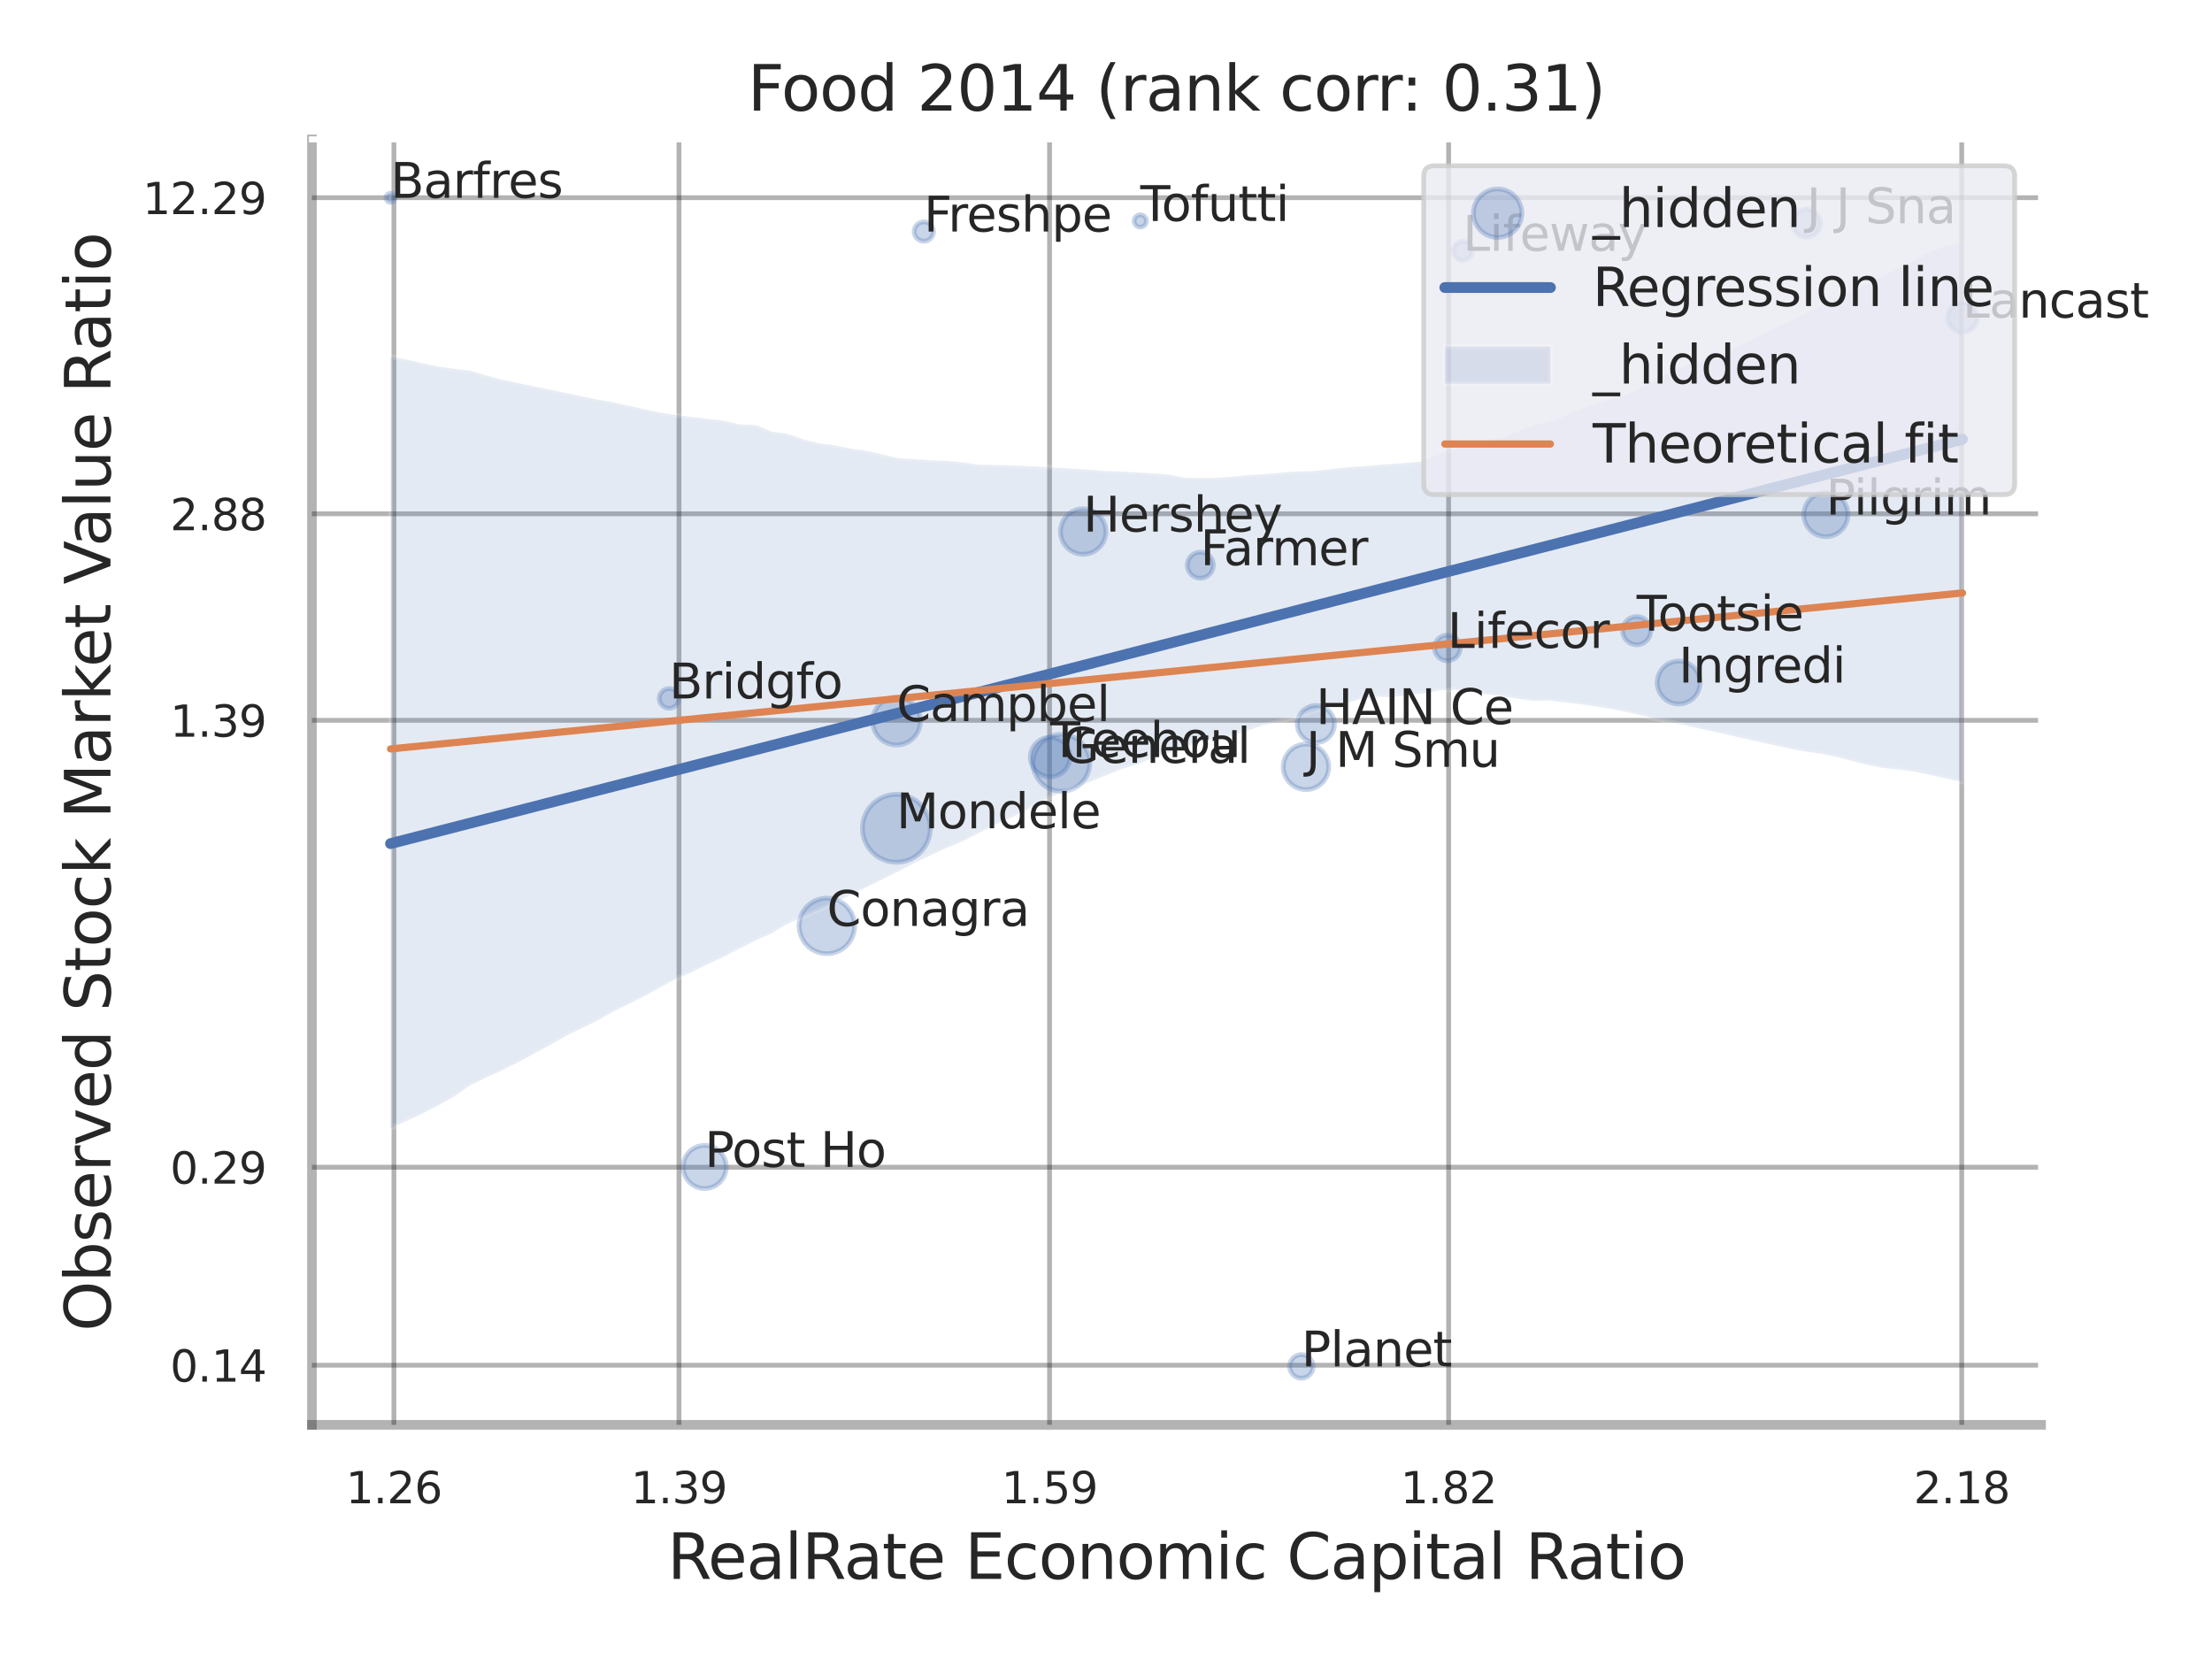 <?xml version="1.0" encoding="utf-8" standalone="no"?>
<!DOCTYPE svg PUBLIC "-//W3C//DTD SVG 1.1//EN"
  "http://www.w3.org/Graphics/SVG/1.1/DTD/svg11.dtd">
<svg xmlns:xlink="http://www.w3.org/1999/xlink" width="460.8pt" height="345.6pt" viewBox="0 0 460.8 345.6" xmlns="http://www.w3.org/2000/svg" version="1.1">
 <defs>
  <style type="text/css">*{stroke-linejoin: round; stroke-linecap: butt}</style>
 </defs>
 <g id="figure_1">
  <g id="patch_1">
   <path d="M 0 345.6 
L 460.8 345.6 
L 460.8 0 
L 0 0 
z
" style="fill: #ffffff"/>
  </g>
  <g id="axes_1">
   <g id="patch_2">
    <path d="M 64.98 296.82 
L 425.193 296.82 
L 425.193 29.04 
L 64.98 29.04 
z
" style="fill: #ffffff"/>
   </g>
   <g id="matplotlib.axis_1">
    <g id="xtick_1">
     <g id="line2d_1">
      <path d="M 82.06 296.82 
L 82.06 29.04 
" clip-path="url(#pfd2d5f20c3)" style="fill: none; stroke: #000000; stroke-opacity: 0.3; stroke-linecap: round"/>
     </g>
     <g id="text_1">
      <!-- 1.26 -->
      <g style="fill: #262626" transform="translate(72.04 313.159) scale(0.09 -0.09)">
       <defs>
        <path id="DejaVuSans-31" d="M 794 531 
L 1825 531 
L 1825 4091 
L 703 3866 
L 703 4441 
L 1819 4666 
L 2450 4666 
L 2450 531 
L 3481 531 
L 3481 0 
L 794 0 
L 794 531 
z
" transform="scale(0.016)"/>
        <path id="DejaVuSans-2e" d="M 684 794 
L 1344 794 
L 1344 0 
L 684 0 
L 684 794 
z
" transform="scale(0.016)"/>
        <path id="DejaVuSans-32" d="M 1228 531 
L 3431 531 
L 3431 0 
L 469 0 
L 469 531 
Q 828 903 1448 1529 
Q 2069 2156 2228 2338 
Q 2531 2678 2651 2914 
Q 2772 3150 2772 3378 
Q 2772 3750 2511 3984 
Q 2250 4219 1831 4219 
Q 1534 4219 1204 4116 
Q 875 4013 500 3803 
L 500 4441 
Q 881 4594 1212 4672 
Q 1544 4750 1819 4750 
Q 2544 4750 2975 4387 
Q 3406 4025 3406 3419 
Q 3406 3131 3298 2873 
Q 3191 2616 2906 2266 
Q 2828 2175 2409 1742 
Q 1991 1309 1228 531 
z
" transform="scale(0.016)"/>
        <path id="DejaVuSans-36" d="M 2113 2584 
Q 1688 2584 1439 2293 
Q 1191 2003 1191 1497 
Q 1191 994 1439 701 
Q 1688 409 2113 409 
Q 2538 409 2786 701 
Q 3034 994 3034 1497 
Q 3034 2003 2786 2293 
Q 2538 2584 2113 2584 
z
M 3366 4563 
L 3366 3988 
Q 3128 4100 2886 4159 
Q 2644 4219 2406 4219 
Q 1781 4219 1451 3797 
Q 1122 3375 1075 2522 
Q 1259 2794 1537 2939 
Q 1816 3084 2150 3084 
Q 2853 3084 3261 2657 
Q 3669 2231 3669 1497 
Q 3669 778 3244 343 
Q 2819 -91 2113 -91 
Q 1303 -91 875 529 
Q 447 1150 447 2328 
Q 447 3434 972 4092 
Q 1497 4750 2381 4750 
Q 2619 4750 2861 4703 
Q 3103 4656 3366 4563 
z
" transform="scale(0.016)"/>
       </defs>
       <use xlink:href="#DejaVuSans-31"/>
       <use xlink:href="#DejaVuSans-2e" transform="translate(63.623 0)"/>
       <use xlink:href="#DejaVuSans-32" transform="translate(95.41 0)"/>
       <use xlink:href="#DejaVuSans-36" transform="translate(159.033 0)"/>
      </g>
     </g>
    </g>
    <g id="xtick_2">
     <g id="line2d_2">
      <path d="M 141.443 296.82 
L 141.443 29.04 
" clip-path="url(#pfd2d5f20c3)" style="fill: none; stroke: #000000; stroke-opacity: 0.3; stroke-linecap: round"/>
     </g>
     <g id="text_2">
      <!-- 1.39 -->
      <g style="fill: #262626" transform="translate(131.423 313.159) scale(0.09 -0.09)">
       <defs>
        <path id="DejaVuSans-33" d="M 2597 2516 
Q 3050 2419 3304 2112 
Q 3559 1806 3559 1356 
Q 3559 666 3084 287 
Q 2609 -91 1734 -91 
Q 1441 -91 1130 -33 
Q 819 25 488 141 
L 488 750 
Q 750 597 1062 519 
Q 1375 441 1716 441 
Q 2309 441 2620 675 
Q 2931 909 2931 1356 
Q 2931 1769 2642 2001 
Q 2353 2234 1838 2234 
L 1294 2234 
L 1294 2753 
L 1863 2753 
Q 2328 2753 2575 2939 
Q 2822 3125 2822 3475 
Q 2822 3834 2567 4026 
Q 2313 4219 1838 4219 
Q 1578 4219 1281 4162 
Q 984 4106 628 3988 
L 628 4550 
Q 988 4650 1302 4700 
Q 1616 4750 1894 4750 
Q 2613 4750 3031 4423 
Q 3450 4097 3450 3541 
Q 3450 3153 3228 2886 
Q 3006 2619 2597 2516 
z
" transform="scale(0.016)"/>
        <path id="DejaVuSans-39" d="M 703 97 
L 703 672 
Q 941 559 1184 500 
Q 1428 441 1663 441 
Q 2288 441 2617 861 
Q 2947 1281 2994 2138 
Q 2813 1869 2534 1725 
Q 2256 1581 1919 1581 
Q 1219 1581 811 2004 
Q 403 2428 403 3163 
Q 403 3881 828 4315 
Q 1253 4750 1959 4750 
Q 2769 4750 3195 4129 
Q 3622 3509 3622 2328 
Q 3622 1225 3098 567 
Q 2575 -91 1691 -91 
Q 1453 -91 1209 -44 
Q 966 3 703 97 
z
M 1959 2075 
Q 2384 2075 2632 2365 
Q 2881 2656 2881 3163 
Q 2881 3666 2632 3958 
Q 2384 4250 1959 4250 
Q 1534 4250 1286 3958 
Q 1038 3666 1038 3163 
Q 1038 2656 1286 2365 
Q 1534 2075 1959 2075 
z
" transform="scale(0.016)"/>
       </defs>
       <use xlink:href="#DejaVuSans-31"/>
       <use xlink:href="#DejaVuSans-2e" transform="translate(63.623 0)"/>
       <use xlink:href="#DejaVuSans-33" transform="translate(95.41 0)"/>
       <use xlink:href="#DejaVuSans-39" transform="translate(159.033 0)"/>
      </g>
     </g>
    </g>
    <g id="xtick_3">
     <g id="line2d_3">
      <path d="M 218.64 296.82 
L 218.64 29.04 
" clip-path="url(#pfd2d5f20c3)" style="fill: none; stroke: #000000; stroke-opacity: 0.3; stroke-linecap: round"/>
     </g>
     <g id="text_3">
      <!-- 1.59 -->
      <g style="fill: #262626" transform="translate(208.621 313.159) scale(0.09 -0.09)">
       <defs>
        <path id="DejaVuSans-35" d="M 691 4666 
L 3169 4666 
L 3169 4134 
L 1269 4134 
L 1269 2991 
Q 1406 3038 1543 3061 
Q 1681 3084 1819 3084 
Q 2600 3084 3056 2656 
Q 3513 2228 3513 1497 
Q 3513 744 3044 326 
Q 2575 -91 1722 -91 
Q 1428 -91 1123 -41 
Q 819 9 494 109 
L 494 744 
Q 775 591 1075 516 
Q 1375 441 1709 441 
Q 2250 441 2565 725 
Q 2881 1009 2881 1497 
Q 2881 1984 2565 2268 
Q 2250 2553 1709 2553 
Q 1456 2553 1204 2497 
Q 953 2441 691 2322 
L 691 4666 
z
" transform="scale(0.016)"/>
       </defs>
       <use xlink:href="#DejaVuSans-31"/>
       <use xlink:href="#DejaVuSans-2e" transform="translate(63.623 0)"/>
       <use xlink:href="#DejaVuSans-35" transform="translate(95.41 0)"/>
       <use xlink:href="#DejaVuSans-39" transform="translate(159.033 0)"/>
      </g>
     </g>
    </g>
    <g id="xtick_4">
     <g id="line2d_4">
      <path d="M 301.776 296.82 
L 301.776 29.04 
" clip-path="url(#pfd2d5f20c3)" style="fill: none; stroke: #000000; stroke-opacity: 0.3; stroke-linecap: round"/>
     </g>
     <g id="text_4">
      <!-- 1.82 -->
      <g style="fill: #262626" transform="translate(291.757 313.159) scale(0.09 -0.09)">
       <defs>
        <path id="DejaVuSans-38" d="M 2034 2216 
Q 1584 2216 1326 1975 
Q 1069 1734 1069 1313 
Q 1069 891 1326 650 
Q 1584 409 2034 409 
Q 2484 409 2743 651 
Q 3003 894 3003 1313 
Q 3003 1734 2745 1975 
Q 2488 2216 2034 2216 
z
M 1403 2484 
Q 997 2584 770 2862 
Q 544 3141 544 3541 
Q 544 4100 942 4425 
Q 1341 4750 2034 4750 
Q 2731 4750 3128 4425 
Q 3525 4100 3525 3541 
Q 3525 3141 3298 2862 
Q 3072 2584 2669 2484 
Q 3125 2378 3379 2068 
Q 3634 1759 3634 1313 
Q 3634 634 3220 271 
Q 2806 -91 2034 -91 
Q 1263 -91 848 271 
Q 434 634 434 1313 
Q 434 1759 690 2068 
Q 947 2378 1403 2484 
z
M 1172 3481 
Q 1172 3119 1398 2916 
Q 1625 2713 2034 2713 
Q 2441 2713 2670 2916 
Q 2900 3119 2900 3481 
Q 2900 3844 2670 4047 
Q 2441 4250 2034 4250 
Q 1625 4250 1398 4047 
Q 1172 3844 1172 3481 
z
" transform="scale(0.016)"/>
       </defs>
       <use xlink:href="#DejaVuSans-31"/>
       <use xlink:href="#DejaVuSans-2e" transform="translate(63.623 0)"/>
       <use xlink:href="#DejaVuSans-38" transform="translate(95.41 0)"/>
       <use xlink:href="#DejaVuSans-32" transform="translate(159.033 0)"/>
      </g>
     </g>
    </g>
    <g id="xtick_5">
     <g id="line2d_5">
      <path d="M 408.665 296.82 
L 408.665 29.04 
" clip-path="url(#pfd2d5f20c3)" style="fill: none; stroke: #000000; stroke-opacity: 0.3; stroke-linecap: round"/>
     </g>
     <g id="text_5">
      <!-- 2.18 -->
      <g style="fill: #262626" transform="translate(398.645 313.159) scale(0.09 -0.09)">
       <use xlink:href="#DejaVuSans-32"/>
       <use xlink:href="#DejaVuSans-2e" transform="translate(63.623 0)"/>
       <use xlink:href="#DejaVuSans-31" transform="translate(95.41 0)"/>
       <use xlink:href="#DejaVuSans-38" transform="translate(159.033 0)"/>
      </g>
     </g>
    </g>
    <g id="xtick_6"/>
    <g id="xtick_7"/>
    <g id="text_6">
     <!-- RealRate Economic Capital Ratio -->
     <g style="fill: #262626" transform="translate(139.033 328.908) scale(0.13 -0.13)">
      <defs>
       <path id="DejaVuSans-52" d="M 2841 2188 
Q 3044 2119 3236 1894 
Q 3428 1669 3622 1275 
L 4263 0 
L 3584 0 
L 2988 1197 
Q 2756 1666 2539 1819 
Q 2322 1972 1947 1972 
L 1259 1972 
L 1259 0 
L 628 0 
L 628 4666 
L 2053 4666 
Q 2853 4666 3247 4331 
Q 3641 3997 3641 3322 
Q 3641 2881 3436 2590 
Q 3231 2300 2841 2188 
z
M 1259 4147 
L 1259 2491 
L 2053 2491 
Q 2509 2491 2742 2702 
Q 2975 2913 2975 3322 
Q 2975 3731 2742 3939 
Q 2509 4147 2053 4147 
L 1259 4147 
z
" transform="scale(0.016)"/>
       <path id="DejaVuSans-65" d="M 3597 1894 
L 3597 1613 
L 953 1613 
Q 991 1019 1311 708 
Q 1631 397 2203 397 
Q 2534 397 2845 478 
Q 3156 559 3463 722 
L 3463 178 
Q 3153 47 2828 -22 
Q 2503 -91 2169 -91 
Q 1331 -91 842 396 
Q 353 884 353 1716 
Q 353 2575 817 3079 
Q 1281 3584 2069 3584 
Q 2775 3584 3186 3129 
Q 3597 2675 3597 1894 
z
M 3022 2063 
Q 3016 2534 2758 2815 
Q 2500 3097 2075 3097 
Q 1594 3097 1305 2825 
Q 1016 2553 972 2059 
L 3022 2063 
z
" transform="scale(0.016)"/>
       <path id="DejaVuSans-61" d="M 2194 1759 
Q 1497 1759 1228 1600 
Q 959 1441 959 1056 
Q 959 750 1161 570 
Q 1363 391 1709 391 
Q 2188 391 2477 730 
Q 2766 1069 2766 1631 
L 2766 1759 
L 2194 1759 
z
M 3341 1997 
L 3341 0 
L 2766 0 
L 2766 531 
Q 2569 213 2275 61 
Q 1981 -91 1556 -91 
Q 1019 -91 701 211 
Q 384 513 384 1019 
Q 384 1609 779 1909 
Q 1175 2209 1959 2209 
L 2766 2209 
L 2766 2266 
Q 2766 2663 2505 2880 
Q 2244 3097 1772 3097 
Q 1472 3097 1187 3025 
Q 903 2953 641 2809 
L 641 3341 
Q 956 3463 1253 3523 
Q 1550 3584 1831 3584 
Q 2591 3584 2966 3190 
Q 3341 2797 3341 1997 
z
" transform="scale(0.016)"/>
       <path id="DejaVuSans-6c" d="M 603 4863 
L 1178 4863 
L 1178 0 
L 603 0 
L 603 4863 
z
" transform="scale(0.016)"/>
       <path id="DejaVuSans-74" d="M 1172 4494 
L 1172 3500 
L 2356 3500 
L 2356 3053 
L 1172 3053 
L 1172 1153 
Q 1172 725 1289 603 
Q 1406 481 1766 481 
L 2356 481 
L 2356 0 
L 1766 0 
Q 1100 0 847 248 
Q 594 497 594 1153 
L 594 3053 
L 172 3053 
L 172 3500 
L 594 3500 
L 594 4494 
L 1172 4494 
z
" transform="scale(0.016)"/>
       <path id="DejaVuSans-20" transform="scale(0.016)"/>
       <path id="DejaVuSans-45" d="M 628 4666 
L 3578 4666 
L 3578 4134 
L 1259 4134 
L 1259 2753 
L 3481 2753 
L 3481 2222 
L 1259 2222 
L 1259 531 
L 3634 531 
L 3634 0 
L 628 0 
L 628 4666 
z
" transform="scale(0.016)"/>
       <path id="DejaVuSans-63" d="M 3122 3366 
L 3122 2828 
Q 2878 2963 2633 3030 
Q 2388 3097 2138 3097 
Q 1578 3097 1268 2742 
Q 959 2388 959 1747 
Q 959 1106 1268 751 
Q 1578 397 2138 397 
Q 2388 397 2633 464 
Q 2878 531 3122 666 
L 3122 134 
Q 2881 22 2623 -34 
Q 2366 -91 2075 -91 
Q 1284 -91 818 406 
Q 353 903 353 1747 
Q 353 2603 823 3093 
Q 1294 3584 2113 3584 
Q 2378 3584 2631 3529 
Q 2884 3475 3122 3366 
z
" transform="scale(0.016)"/>
       <path id="DejaVuSans-6f" d="M 1959 3097 
Q 1497 3097 1228 2736 
Q 959 2375 959 1747 
Q 959 1119 1226 758 
Q 1494 397 1959 397 
Q 2419 397 2687 759 
Q 2956 1122 2956 1747 
Q 2956 2369 2687 2733 
Q 2419 3097 1959 3097 
z
M 1959 3584 
Q 2709 3584 3137 3096 
Q 3566 2609 3566 1747 
Q 3566 888 3137 398 
Q 2709 -91 1959 -91 
Q 1206 -91 779 398 
Q 353 888 353 1747 
Q 353 2609 779 3096 
Q 1206 3584 1959 3584 
z
" transform="scale(0.016)"/>
       <path id="DejaVuSans-6e" d="M 3513 2113 
L 3513 0 
L 2938 0 
L 2938 2094 
Q 2938 2591 2744 2837 
Q 2550 3084 2163 3084 
Q 1697 3084 1428 2787 
Q 1159 2491 1159 1978 
L 1159 0 
L 581 0 
L 581 3500 
L 1159 3500 
L 1159 2956 
Q 1366 3272 1645 3428 
Q 1925 3584 2291 3584 
Q 2894 3584 3203 3211 
Q 3513 2838 3513 2113 
z
" transform="scale(0.016)"/>
       <path id="DejaVuSans-6d" d="M 3328 2828 
Q 3544 3216 3844 3400 
Q 4144 3584 4550 3584 
Q 5097 3584 5394 3201 
Q 5691 2819 5691 2113 
L 5691 0 
L 5113 0 
L 5113 2094 
Q 5113 2597 4934 2840 
Q 4756 3084 4391 3084 
Q 3944 3084 3684 2787 
Q 3425 2491 3425 1978 
L 3425 0 
L 2847 0 
L 2847 2094 
Q 2847 2600 2669 2842 
Q 2491 3084 2119 3084 
Q 1678 3084 1418 2786 
Q 1159 2488 1159 1978 
L 1159 0 
L 581 0 
L 581 3500 
L 1159 3500 
L 1159 2956 
Q 1356 3278 1631 3431 
Q 1906 3584 2284 3584 
Q 2666 3584 2933 3390 
Q 3200 3197 3328 2828 
z
" transform="scale(0.016)"/>
       <path id="DejaVuSans-69" d="M 603 3500 
L 1178 3500 
L 1178 0 
L 603 0 
L 603 3500 
z
M 603 4863 
L 1178 4863 
L 1178 4134 
L 603 4134 
L 603 4863 
z
" transform="scale(0.016)"/>
       <path id="DejaVuSans-43" d="M 4122 4306 
L 4122 3641 
Q 3803 3938 3442 4084 
Q 3081 4231 2675 4231 
Q 1875 4231 1450 3742 
Q 1025 3253 1025 2328 
Q 1025 1406 1450 917 
Q 1875 428 2675 428 
Q 3081 428 3442 575 
Q 3803 722 4122 1019 
L 4122 359 
Q 3791 134 3420 21 
Q 3050 -91 2638 -91 
Q 1578 -91 968 557 
Q 359 1206 359 2328 
Q 359 3453 968 4101 
Q 1578 4750 2638 4750 
Q 3056 4750 3426 4639 
Q 3797 4528 4122 4306 
z
" transform="scale(0.016)"/>
       <path id="DejaVuSans-70" d="M 1159 525 
L 1159 -1331 
L 581 -1331 
L 581 3500 
L 1159 3500 
L 1159 2969 
Q 1341 3281 1617 3432 
Q 1894 3584 2278 3584 
Q 2916 3584 3314 3078 
Q 3713 2572 3713 1747 
Q 3713 922 3314 415 
Q 2916 -91 2278 -91 
Q 1894 -91 1617 61 
Q 1341 213 1159 525 
z
M 3116 1747 
Q 3116 2381 2855 2742 
Q 2594 3103 2138 3103 
Q 1681 3103 1420 2742 
Q 1159 2381 1159 1747 
Q 1159 1113 1420 752 
Q 1681 391 2138 391 
Q 2594 391 2855 752 
Q 3116 1113 3116 1747 
z
" transform="scale(0.016)"/>
      </defs>
      <use xlink:href="#DejaVuSans-52"/>
      <use xlink:href="#DejaVuSans-65" transform="translate(64.982 0)"/>
      <use xlink:href="#DejaVuSans-61" transform="translate(126.506 0)"/>
      <use xlink:href="#DejaVuSans-6c" transform="translate(187.785 0)"/>
      <use xlink:href="#DejaVuSans-52" transform="translate(215.568 0)"/>
      <use xlink:href="#DejaVuSans-61" transform="translate(282.801 0)"/>
      <use xlink:href="#DejaVuSans-74" transform="translate(344.08 0)"/>
      <use xlink:href="#DejaVuSans-65" transform="translate(383.289 0)"/>
      <use xlink:href="#DejaVuSans-20" transform="translate(444.812 0)"/>
      <use xlink:href="#DejaVuSans-45" transform="translate(476.6 0)"/>
      <use xlink:href="#DejaVuSans-63" transform="translate(539.783 0)"/>
      <use xlink:href="#DejaVuSans-6f" transform="translate(594.764 0)"/>
      <use xlink:href="#DejaVuSans-6e" transform="translate(655.945 0)"/>
      <use xlink:href="#DejaVuSans-6f" transform="translate(719.324 0)"/>
      <use xlink:href="#DejaVuSans-6d" transform="translate(780.506 0)"/>
      <use xlink:href="#DejaVuSans-69" transform="translate(877.918 0)"/>
      <use xlink:href="#DejaVuSans-63" transform="translate(905.701 0)"/>
      <use xlink:href="#DejaVuSans-20" transform="translate(960.682 0)"/>
      <use xlink:href="#DejaVuSans-43" transform="translate(992.469 0)"/>
      <use xlink:href="#DejaVuSans-61" transform="translate(1062.293 0)"/>
      <use xlink:href="#DejaVuSans-70" transform="translate(1123.572 0)"/>
      <use xlink:href="#DejaVuSans-69" transform="translate(1187.049 0)"/>
      <use xlink:href="#DejaVuSans-74" transform="translate(1214.832 0)"/>
      <use xlink:href="#DejaVuSans-61" transform="translate(1254.041 0)"/>
      <use xlink:href="#DejaVuSans-6c" transform="translate(1315.32 0)"/>
      <use xlink:href="#DejaVuSans-20" transform="translate(1343.104 0)"/>
      <use xlink:href="#DejaVuSans-52" transform="translate(1374.891 0)"/>
      <use xlink:href="#DejaVuSans-61" transform="translate(1442.123 0)"/>
      <use xlink:href="#DejaVuSans-74" transform="translate(1503.402 0)"/>
      <use xlink:href="#DejaVuSans-69" transform="translate(1542.611 0)"/>
      <use xlink:href="#DejaVuSans-6f" transform="translate(1570.395 0)"/>
     </g>
    </g>
   </g>
   <g id="matplotlib.axis_2">
    <g id="ytick_1">
     <g id="line2d_6">
      <path d="M 64.98 284.402 
L 425.193 284.402 
" clip-path="url(#pfd2d5f20c3)" style="fill: none; stroke: #000000; stroke-opacity: 0.3; stroke-linecap: round"/>
     </g>
     <g id="text_7">
      <!-- 0.14 -->
      <g style="fill: #262626" transform="translate(35.441 287.822) scale(0.09 -0.09)">
       <defs>
        <path id="DejaVuSans-30" d="M 2034 4250 
Q 1547 4250 1301 3770 
Q 1056 3291 1056 2328 
Q 1056 1369 1301 889 
Q 1547 409 2034 409 
Q 2525 409 2770 889 
Q 3016 1369 3016 2328 
Q 3016 3291 2770 3770 
Q 2525 4250 2034 4250 
z
M 2034 4750 
Q 2819 4750 3233 4129 
Q 3647 3509 3647 2328 
Q 3647 1150 3233 529 
Q 2819 -91 2034 -91 
Q 1250 -91 836 529 
Q 422 1150 422 2328 
Q 422 3509 836 4129 
Q 1250 4750 2034 4750 
z
" transform="scale(0.016)"/>
        <path id="DejaVuSans-34" d="M 2419 4116 
L 825 1625 
L 2419 1625 
L 2419 4116 
z
M 2253 4666 
L 3047 4666 
L 3047 1625 
L 3713 1625 
L 3713 1100 
L 3047 1100 
L 3047 0 
L 2419 0 
L 2419 1100 
L 313 1100 
L 313 1709 
L 2253 4666 
z
" transform="scale(0.016)"/>
       </defs>
       <use xlink:href="#DejaVuSans-30"/>
       <use xlink:href="#DejaVuSans-2e" transform="translate(63.623 0)"/>
       <use xlink:href="#DejaVuSans-31" transform="translate(95.41 0)"/>
       <use xlink:href="#DejaVuSans-34" transform="translate(159.033 0)"/>
      </g>
     </g>
    </g>
    <g id="ytick_2">
     <g id="line2d_7">
      <path d="M 64.98 243.155 
L 425.193 243.155 
" clip-path="url(#pfd2d5f20c3)" style="fill: none; stroke: #000000; stroke-opacity: 0.3; stroke-linecap: round"/>
     </g>
     <g id="text_8">
      <!-- 0.29 -->
      <g style="fill: #262626" transform="translate(35.441 246.574) scale(0.09 -0.09)">
       <use xlink:href="#DejaVuSans-30"/>
       <use xlink:href="#DejaVuSans-2e" transform="translate(63.623 0)"/>
       <use xlink:href="#DejaVuSans-32" transform="translate(95.41 0)"/>
       <use xlink:href="#DejaVuSans-39" transform="translate(159.033 0)"/>
      </g>
     </g>
    </g>
    <g id="ytick_3">
     <g id="line2d_8">
      <path d="M 64.98 150.052 
L 425.193 150.052 
" clip-path="url(#pfd2d5f20c3)" style="fill: none; stroke: #000000; stroke-opacity: 0.3; stroke-linecap: round"/>
     </g>
     <g id="text_9">
      <!-- 1.39 -->
      <g style="fill: #262626" transform="translate(35.441 153.471) scale(0.09 -0.09)">
       <use xlink:href="#DejaVuSans-31"/>
       <use xlink:href="#DejaVuSans-2e" transform="translate(63.623 0)"/>
       <use xlink:href="#DejaVuSans-33" transform="translate(95.41 0)"/>
       <use xlink:href="#DejaVuSans-39" transform="translate(159.033 0)"/>
      </g>
     </g>
    </g>
    <g id="ytick_4">
     <g id="line2d_9">
      <path d="M 64.98 107.036 
L 425.193 107.036 
" clip-path="url(#pfd2d5f20c3)" style="fill: none; stroke: #000000; stroke-opacity: 0.3; stroke-linecap: round"/>
     </g>
     <g id="text_10">
      <!-- 2.88 -->
      <g style="fill: #262626" transform="translate(35.441 110.456) scale(0.09 -0.09)">
       <use xlink:href="#DejaVuSans-32"/>
       <use xlink:href="#DejaVuSans-2e" transform="translate(63.623 0)"/>
       <use xlink:href="#DejaVuSans-38" transform="translate(95.41 0)"/>
       <use xlink:href="#DejaVuSans-38" transform="translate(159.033 0)"/>
      </g>
     </g>
    </g>
    <g id="ytick_5">
     <g id="line2d_10">
      <path d="M 64.98 41.184 
L 425.193 41.184 
" clip-path="url(#pfd2d5f20c3)" style="fill: none; stroke: #000000; stroke-opacity: 0.3; stroke-linecap: round"/>
     </g>
     <g id="text_11">
      <!-- 12.29 -->
      <g style="fill: #262626" transform="translate(29.715 44.603) scale(0.09 -0.09)">
       <use xlink:href="#DejaVuSans-31"/>
       <use xlink:href="#DejaVuSans-32" transform="translate(63.623 0)"/>
       <use xlink:href="#DejaVuSans-2e" transform="translate(127.246 0)"/>
       <use xlink:href="#DejaVuSans-32" transform="translate(159.033 0)"/>
       <use xlink:href="#DejaVuSans-39" transform="translate(222.656 0)"/>
      </g>
     </g>
    </g>
    <g id="ytick_6"/>
    <g id="ytick_7"/>
    <g id="ytick_8"/>
    <g id="text_12">
     <!-- Observed Stock Market Value Ratio -->
     <g style="fill: #262626" transform="translate(23.011 277.332) rotate(-90) scale(0.13 -0.13)">
      <defs>
       <path id="DejaVuSans-4f" d="M 2522 4238 
Q 1834 4238 1429 3725 
Q 1025 3213 1025 2328 
Q 1025 1447 1429 934 
Q 1834 422 2522 422 
Q 3209 422 3611 934 
Q 4013 1447 4013 2328 
Q 4013 3213 3611 3725 
Q 3209 4238 2522 4238 
z
M 2522 4750 
Q 3503 4750 4090 4092 
Q 4678 3434 4678 2328 
Q 4678 1225 4090 567 
Q 3503 -91 2522 -91 
Q 1538 -91 948 565 
Q 359 1222 359 2328 
Q 359 3434 948 4092 
Q 1538 4750 2522 4750 
z
" transform="scale(0.016)"/>
       <path id="DejaVuSans-62" d="M 3116 1747 
Q 3116 2381 2855 2742 
Q 2594 3103 2138 3103 
Q 1681 3103 1420 2742 
Q 1159 2381 1159 1747 
Q 1159 1113 1420 752 
Q 1681 391 2138 391 
Q 2594 391 2855 752 
Q 3116 1113 3116 1747 
z
M 1159 2969 
Q 1341 3281 1617 3432 
Q 1894 3584 2278 3584 
Q 2916 3584 3314 3078 
Q 3713 2572 3713 1747 
Q 3713 922 3314 415 
Q 2916 -91 2278 -91 
Q 1894 -91 1617 61 
Q 1341 213 1159 525 
L 1159 0 
L 581 0 
L 581 4863 
L 1159 4863 
L 1159 2969 
z
" transform="scale(0.016)"/>
       <path id="DejaVuSans-73" d="M 2834 3397 
L 2834 2853 
Q 2591 2978 2328 3040 
Q 2066 3103 1784 3103 
Q 1356 3103 1142 2972 
Q 928 2841 928 2578 
Q 928 2378 1081 2264 
Q 1234 2150 1697 2047 
L 1894 2003 
Q 2506 1872 2764 1633 
Q 3022 1394 3022 966 
Q 3022 478 2636 193 
Q 2250 -91 1575 -91 
Q 1294 -91 989 -36 
Q 684 19 347 128 
L 347 722 
Q 666 556 975 473 
Q 1284 391 1588 391 
Q 1994 391 2212 530 
Q 2431 669 2431 922 
Q 2431 1156 2273 1281 
Q 2116 1406 1581 1522 
L 1381 1569 
Q 847 1681 609 1914 
Q 372 2147 372 2553 
Q 372 3047 722 3315 
Q 1072 3584 1716 3584 
Q 2034 3584 2315 3537 
Q 2597 3491 2834 3397 
z
" transform="scale(0.016)"/>
       <path id="DejaVuSans-72" d="M 2631 2963 
Q 2534 3019 2420 3045 
Q 2306 3072 2169 3072 
Q 1681 3072 1420 2755 
Q 1159 2438 1159 1844 
L 1159 0 
L 581 0 
L 581 3500 
L 1159 3500 
L 1159 2956 
Q 1341 3275 1631 3429 
Q 1922 3584 2338 3584 
Q 2397 3584 2469 3576 
Q 2541 3569 2628 3553 
L 2631 2963 
z
" transform="scale(0.016)"/>
       <path id="DejaVuSans-76" d="M 191 3500 
L 800 3500 
L 1894 563 
L 2988 3500 
L 3597 3500 
L 2284 0 
L 1503 0 
L 191 3500 
z
" transform="scale(0.016)"/>
       <path id="DejaVuSans-64" d="M 2906 2969 
L 2906 4863 
L 3481 4863 
L 3481 0 
L 2906 0 
L 2906 525 
Q 2725 213 2448 61 
Q 2172 -91 1784 -91 
Q 1150 -91 751 415 
Q 353 922 353 1747 
Q 353 2572 751 3078 
Q 1150 3584 1784 3584 
Q 2172 3584 2448 3432 
Q 2725 3281 2906 2969 
z
M 947 1747 
Q 947 1113 1208 752 
Q 1469 391 1925 391 
Q 2381 391 2643 752 
Q 2906 1113 2906 1747 
Q 2906 2381 2643 2742 
Q 2381 3103 1925 3103 
Q 1469 3103 1208 2742 
Q 947 2381 947 1747 
z
" transform="scale(0.016)"/>
       <path id="DejaVuSans-53" d="M 3425 4513 
L 3425 3897 
Q 3066 4069 2747 4153 
Q 2428 4238 2131 4238 
Q 1616 4238 1336 4038 
Q 1056 3838 1056 3469 
Q 1056 3159 1242 3001 
Q 1428 2844 1947 2747 
L 2328 2669 
Q 3034 2534 3370 2195 
Q 3706 1856 3706 1288 
Q 3706 609 3251 259 
Q 2797 -91 1919 -91 
Q 1588 -91 1214 -16 
Q 841 59 441 206 
L 441 856 
Q 825 641 1194 531 
Q 1563 422 1919 422 
Q 2459 422 2753 634 
Q 3047 847 3047 1241 
Q 3047 1584 2836 1778 
Q 2625 1972 2144 2069 
L 1759 2144 
Q 1053 2284 737 2584 
Q 422 2884 422 3419 
Q 422 4038 858 4394 
Q 1294 4750 2059 4750 
Q 2388 4750 2728 4690 
Q 3069 4631 3425 4513 
z
" transform="scale(0.016)"/>
       <path id="DejaVuSans-6b" d="M 581 4863 
L 1159 4863 
L 1159 1991 
L 2875 3500 
L 3609 3500 
L 1753 1863 
L 3688 0 
L 2938 0 
L 1159 1709 
L 1159 0 
L 581 0 
L 581 4863 
z
" transform="scale(0.016)"/>
       <path id="DejaVuSans-4d" d="M 628 4666 
L 1569 4666 
L 2759 1491 
L 3956 4666 
L 4897 4666 
L 4897 0 
L 4281 0 
L 4281 4097 
L 3078 897 
L 2444 897 
L 1241 4097 
L 1241 0 
L 628 0 
L 628 4666 
z
" transform="scale(0.016)"/>
       <path id="DejaVuSans-56" d="M 1831 0 
L 50 4666 
L 709 4666 
L 2188 738 
L 3669 4666 
L 4325 4666 
L 2547 0 
L 1831 0 
z
" transform="scale(0.016)"/>
       <path id="DejaVuSans-75" d="M 544 1381 
L 544 3500 
L 1119 3500 
L 1119 1403 
Q 1119 906 1312 657 
Q 1506 409 1894 409 
Q 2359 409 2629 706 
Q 2900 1003 2900 1516 
L 2900 3500 
L 3475 3500 
L 3475 0 
L 2900 0 
L 2900 538 
Q 2691 219 2414 64 
Q 2138 -91 1772 -91 
Q 1169 -91 856 284 
Q 544 659 544 1381 
z
M 1991 3584 
L 1991 3584 
z
" transform="scale(0.016)"/>
      </defs>
      <use xlink:href="#DejaVuSans-4f"/>
      <use xlink:href="#DejaVuSans-62" transform="translate(78.711 0)"/>
      <use xlink:href="#DejaVuSans-73" transform="translate(142.188 0)"/>
      <use xlink:href="#DejaVuSans-65" transform="translate(194.287 0)"/>
      <use xlink:href="#DejaVuSans-72" transform="translate(255.811 0)"/>
      <use xlink:href="#DejaVuSans-76" transform="translate(296.924 0)"/>
      <use xlink:href="#DejaVuSans-65" transform="translate(356.104 0)"/>
      <use xlink:href="#DejaVuSans-64" transform="translate(417.627 0)"/>
      <use xlink:href="#DejaVuSans-20" transform="translate(481.104 0)"/>
      <use xlink:href="#DejaVuSans-53" transform="translate(512.891 0)"/>
      <use xlink:href="#DejaVuSans-74" transform="translate(576.367 0)"/>
      <use xlink:href="#DejaVuSans-6f" transform="translate(615.576 0)"/>
      <use xlink:href="#DejaVuSans-63" transform="translate(676.758 0)"/>
      <use xlink:href="#DejaVuSans-6b" transform="translate(731.738 0)"/>
      <use xlink:href="#DejaVuSans-20" transform="translate(789.648 0)"/>
      <use xlink:href="#DejaVuSans-4d" transform="translate(821.436 0)"/>
      <use xlink:href="#DejaVuSans-61" transform="translate(907.715 0)"/>
      <use xlink:href="#DejaVuSans-72" transform="translate(968.994 0)"/>
      <use xlink:href="#DejaVuSans-6b" transform="translate(1010.107 0)"/>
      <use xlink:href="#DejaVuSans-65" transform="translate(1064.393 0)"/>
      <use xlink:href="#DejaVuSans-74" transform="translate(1125.916 0)"/>
      <use xlink:href="#DejaVuSans-20" transform="translate(1165.125 0)"/>
      <use xlink:href="#DejaVuSans-56" transform="translate(1196.912 0)"/>
      <use xlink:href="#DejaVuSans-61" transform="translate(1257.57 0)"/>
      <use xlink:href="#DejaVuSans-6c" transform="translate(1318.85 0)"/>
      <use xlink:href="#DejaVuSans-75" transform="translate(1346.633 0)"/>
      <use xlink:href="#DejaVuSans-65" transform="translate(1410.012 0)"/>
      <use xlink:href="#DejaVuSans-20" transform="translate(1471.535 0)"/>
      <use xlink:href="#DejaVuSans-52" transform="translate(1503.322 0)"/>
      <use xlink:href="#DejaVuSans-61" transform="translate(1570.555 0)"/>
      <use xlink:href="#DejaVuSans-74" transform="translate(1631.834 0)"/>
      <use xlink:href="#DejaVuSans-69" transform="translate(1671.043 0)"/>
      <use xlink:href="#DejaVuSans-6f" transform="translate(1698.826 0)"/>
     </g>
    </g>
   </g>
   <g id="PathCollection_1">
    <path d="M 139.388 147.552 
C 139.933 147.552 140.456 147.336 140.841 146.95 
C 141.227 146.565 141.443 146.042 141.443 145.497 
C 141.443 144.952 141.227 144.429 140.841 144.044 
C 140.456 143.659 139.933 143.442 139.388 143.442 
C 138.843 143.442 138.32 143.659 137.935 144.044 
C 137.55 144.429 137.333 144.952 137.333 145.497 
C 137.333 146.042 137.55 146.565 137.935 146.95 
C 138.32 147.336 138.843 147.552 139.388 147.552 
z
" clip-path="url(#pfd2d5f20c3)" style="fill: #4c72b0; fill-opacity: 0.3; stroke: #4c72b0; stroke-opacity: 0.3"/>
    <path d="M 186.764 155.201 
C 188.084 155.201 189.35 154.677 190.284 153.743 
C 191.217 152.81 191.742 151.543 191.742 150.223 
C 191.742 148.903 191.217 147.636 190.284 146.703 
C 189.35 145.769 188.084 145.245 186.764 145.245 
C 185.443 145.245 184.177 145.769 183.244 146.703 
C 182.31 147.636 181.785 148.903 181.785 150.223 
C 181.785 151.543 182.31 152.81 183.244 153.743 
C 184.177 154.677 185.443 155.201 186.764 155.201 
z
" clip-path="url(#pfd2d5f20c3)" style="fill: #4c72b0; fill-opacity: 0.3; stroke: #4c72b0; stroke-opacity: 0.3"/>
    <path d="M 172.256 198.669 
C 173.791 198.669 175.262 198.06 176.347 196.975 
C 177.432 195.89 178.042 194.418 178.042 192.884 
C 178.042 191.35 177.432 189.878 176.347 188.793 
C 175.262 187.708 173.791 187.099 172.256 187.099 
C 170.722 187.099 169.251 187.708 168.166 188.793 
C 167.081 189.878 166.471 191.35 166.471 192.884 
C 166.471 194.418 167.081 195.89 168.166 196.975 
C 169.251 198.06 170.722 198.669 172.256 198.669 
z
" clip-path="url(#pfd2d5f20c3)" style="fill: #4c72b0; fill-opacity: 0.3; stroke: #4c72b0; stroke-opacity: 0.3"/>
    <path d="M 250.048 120.457 
C 250.769 120.457 251.461 120.171 251.971 119.661 
C 252.481 119.151 252.767 118.459 252.767 117.738 
C 252.767 117.017 252.481 116.325 251.971 115.815 
C 251.461 115.305 250.769 115.019 250.048 115.019 
C 249.327 115.019 248.635 115.305 248.125 115.815 
C 247.615 116.325 247.328 117.017 247.328 117.738 
C 247.328 118.459 247.615 119.151 248.125 119.661 
C 248.635 120.171 249.327 120.457 250.048 120.457 
z
" clip-path="url(#pfd2d5f20c3)" style="fill: #4c72b0; fill-opacity: 0.3; stroke: #4c72b0; stroke-opacity: 0.3"/>
    <path d="M 221.105 164.84 
C 222.675 164.84 224.182 164.216 225.293 163.106 
C 226.403 161.995 227.028 160.488 227.028 158.917 
C 227.028 157.347 226.403 155.84 225.293 154.729 
C 224.182 153.619 222.675 152.995 221.105 152.995 
C 219.534 152.995 218.027 153.619 216.917 154.729 
C 215.806 155.84 215.182 157.347 215.182 158.917 
C 215.182 160.488 215.806 161.995 216.917 163.106 
C 218.027 164.216 219.534 164.84 221.105 164.84 
z
" clip-path="url(#pfd2d5f20c3)" style="fill: #4c72b0; fill-opacity: 0.3; stroke: #4c72b0; stroke-opacity: 0.3"/>
    <path d="M 225.647 115.468 
C 226.903 115.468 228.107 114.97 228.995 114.082 
C 229.882 113.194 230.381 111.99 230.381 110.735 
C 230.381 109.479 229.882 108.275 228.995 107.387 
C 228.107 106.499 226.903 106.001 225.647 106.001 
C 224.392 106.001 223.188 106.499 222.3 107.387 
C 221.412 108.275 220.914 109.479 220.914 110.735 
C 220.914 111.99 221.412 113.194 222.3 114.082 
C 223.188 114.97 224.392 115.468 225.647 115.468 
z
" clip-path="url(#pfd2d5f20c3)" style="fill: #4c72b0; fill-opacity: 0.3; stroke: #4c72b0; stroke-opacity: 0.3"/>
    <path d="M 408.819 69.231 
C 409.633 69.231 410.414 68.908 410.989 68.333 
C 411.564 67.757 411.888 66.977 411.888 66.163 
C 411.888 65.35 411.564 64.569 410.989 63.994 
C 410.414 63.418 409.633 63.095 408.819 63.095 
C 408.006 63.095 407.225 63.418 406.65 63.994 
C 406.074 64.569 405.751 65.35 405.751 66.163 
C 405.751 66.977 406.074 67.757 406.65 68.333 
C 407.225 68.908 408.006 69.231 408.819 69.231 
z
" clip-path="url(#pfd2d5f20c3)" style="fill: #4c72b0; fill-opacity: 0.3; stroke: #4c72b0; stroke-opacity: 0.3"/>
    <path d="M 272.061 164.483 
C 273.317 164.483 274.521 163.984 275.409 163.096 
C 276.297 162.208 276.796 161.003 276.796 159.748 
C 276.796 158.492 276.297 157.287 275.409 156.399 
C 274.521 155.511 273.317 155.012 272.061 155.012 
C 270.805 155.012 269.601 155.511 268.713 156.399 
C 267.825 157.287 267.326 158.492 267.326 159.748 
C 267.326 161.003 267.825 162.208 268.713 163.096 
C 269.601 163.984 270.805 164.483 272.061 164.483 
z
" clip-path="url(#pfd2d5f20c3)" style="fill: #4c72b0; fill-opacity: 0.3; stroke: #4c72b0; stroke-opacity: 0.3"/>
    <path d="M 340.951 134.314 
C 341.729 134.314 342.475 134.005 343.025 133.455 
C 343.575 132.904 343.884 132.158 343.884 131.38 
C 343.884 130.602 343.575 129.856 343.025 129.306 
C 342.475 128.756 341.729 128.447 340.951 128.447 
C 340.173 128.447 339.427 128.756 338.877 129.306 
C 338.327 129.856 338.018 130.602 338.018 131.38 
C 338.018 132.158 338.327 132.904 338.877 133.455 
C 339.427 134.005 340.173 134.314 340.951 134.314 
z
" clip-path="url(#pfd2d5f20c3)" style="fill: #4c72b0; fill-opacity: 0.3; stroke: #4c72b0; stroke-opacity: 0.3"/>
    <path d="M 237.542 47.317 
C 237.883 47.317 238.209 47.182 238.45 46.941 
C 238.691 46.7 238.827 46.373 238.827 46.033 
C 238.827 45.692 238.691 45.365 238.45 45.124 
C 238.209 44.883 237.883 44.748 237.542 44.748 
C 237.201 44.748 236.874 44.883 236.633 45.124 
C 236.392 45.365 236.257 45.692 236.257 46.033 
C 236.257 46.373 236.392 46.7 236.633 46.941 
C 236.874 47.182 237.201 47.317 237.542 47.317 
z
" clip-path="url(#pfd2d5f20c3)" style="fill: #4c72b0; fill-opacity: 0.3; stroke: #4c72b0; stroke-opacity: 0.3"/>
    <path d="M 376.319 49.438 
C 377.096 49.438 377.84 49.13 378.389 48.581 
C 378.938 48.032 379.247 47.287 379.247 46.511 
C 379.247 45.734 378.938 44.99 378.389 44.441 
C 377.84 43.892 377.096 43.583 376.319 43.583 
C 375.543 43.583 374.798 43.892 374.249 44.441 
C 373.7 44.99 373.392 45.734 373.392 46.511 
C 373.392 47.287 373.7 48.032 374.249 48.581 
C 374.798 49.13 375.543 49.438 376.319 49.438 
z
" clip-path="url(#pfd2d5f20c3)" style="fill: #4c72b0; fill-opacity: 0.3; stroke: #4c72b0; stroke-opacity: 0.3"/>
    <path d="M 380.369 111.798 
C 381.588 111.798 382.758 111.313 383.62 110.451 
C 384.482 109.589 384.967 108.42 384.967 107.2 
C 384.967 105.981 384.482 104.811 383.62 103.949 
C 382.758 103.087 381.588 102.603 380.369 102.603 
C 379.15 102.603 377.98 103.087 377.118 103.949 
C 376.256 104.811 375.771 105.981 375.771 107.2 
C 375.771 108.42 376.256 109.589 377.118 110.451 
C 377.98 111.313 379.15 111.798 380.369 111.798 
z
" clip-path="url(#pfd2d5f20c3)" style="fill: #4c72b0; fill-opacity: 0.3; stroke: #4c72b0; stroke-opacity: 0.3"/>
    <path d="M 304.727 54.242 
C 305.257 54.242 305.766 54.032 306.141 53.657 
C 306.515 53.282 306.726 52.774 306.726 52.244 
C 306.726 51.714 306.515 51.205 306.141 50.831 
C 305.766 50.456 305.257 50.245 304.727 50.245 
C 304.197 50.245 303.689 50.456 303.314 50.831 
C 302.939 51.205 302.729 51.714 302.729 52.244 
C 302.729 52.774 302.939 53.282 303.314 53.657 
C 303.689 54.032 304.197 54.242 304.727 54.242 
z
" clip-path="url(#pfd2d5f20c3)" style="fill: #4c72b0; fill-opacity: 0.3; stroke: #4c72b0; stroke-opacity: 0.3"/>
    <path d="M 274.122 154.702 
C 275.146 154.702 276.128 154.295 276.852 153.571 
C 277.576 152.847 277.983 151.865 277.983 150.84 
C 277.983 149.816 277.576 148.834 276.852 148.11 
C 276.128 147.386 275.146 146.979 274.122 146.979 
C 273.098 146.979 272.115 147.386 271.391 148.11 
C 270.667 148.834 270.26 149.816 270.26 150.84 
C 270.26 151.865 270.667 152.847 271.391 153.571 
C 272.115 154.295 273.098 154.702 274.122 154.702 
z
" clip-path="url(#pfd2d5f20c3)" style="fill: #4c72b0; fill-opacity: 0.3; stroke: #4c72b0; stroke-opacity: 0.3"/>
    <path d="M 301.521 137.657 
C 302.231 137.657 302.913 137.375 303.416 136.873 
C 303.918 136.37 304.2 135.688 304.2 134.978 
C 304.2 134.267 303.918 133.585 303.416 133.083 
C 302.913 132.58 302.231 132.298 301.521 132.298 
C 300.81 132.298 300.128 132.58 299.626 133.083 
C 299.123 133.585 298.841 134.267 298.841 134.978 
C 298.841 135.688 299.123 136.37 299.626 136.873 
C 300.128 137.375 300.81 137.657 301.521 137.657 
z
" clip-path="url(#pfd2d5f20c3)" style="fill: #4c72b0; fill-opacity: 0.3; stroke: #4c72b0; stroke-opacity: 0.3"/>
    <path d="M 349.698 146.657 
C 350.883 146.657 352.02 146.186 352.858 145.348 
C 353.697 144.51 354.167 143.373 354.167 142.187 
C 354.167 141.002 353.697 139.865 352.858 139.027 
C 352.02 138.189 350.883 137.718 349.698 137.718 
C 348.513 137.718 347.376 138.189 346.538 139.027 
C 345.699 139.865 345.228 141.002 345.228 142.187 
C 345.228 143.373 345.699 144.51 346.538 145.348 
C 347.376 146.186 348.513 146.657 349.698 146.657 
z
" clip-path="url(#pfd2d5f20c3)" style="fill: #4c72b0; fill-opacity: 0.3; stroke: #4c72b0; stroke-opacity: 0.3"/>
    <path d="M 186.734 179.622 
C 188.609 179.622 190.408 178.876 191.734 177.55 
C 193.06 176.224 193.805 174.426 193.805 172.55 
C 193.805 170.675 193.06 168.876 191.734 167.55 
C 190.408 166.224 188.609 165.479 186.734 165.479 
C 184.859 165.479 183.06 166.224 181.734 167.55 
C 180.408 168.876 179.663 170.675 179.663 172.55 
C 179.663 174.426 180.408 176.224 181.734 177.55 
C 183.06 178.876 184.859 179.622 186.734 179.622 
z
" clip-path="url(#pfd2d5f20c3)" style="fill: #4c72b0; fill-opacity: 0.3; stroke: #4c72b0; stroke-opacity: 0.3"/>
    <path d="M 271.099 287.109 
C 271.752 287.109 272.378 286.85 272.839 286.388 
C 273.301 285.927 273.56 285.301 273.56 284.648 
C 273.56 283.996 273.301 283.37 272.839 282.908 
C 272.378 282.447 271.752 282.187 271.099 282.187 
C 270.446 282.187 269.82 282.447 269.359 282.908 
C 268.897 283.37 268.638 283.996 268.638 284.648 
C 268.638 285.301 268.897 285.927 269.359 286.388 
C 269.82 286.85 270.446 287.109 271.099 287.109 
z
" clip-path="url(#pfd2d5f20c3)" style="fill: #4c72b0; fill-opacity: 0.3; stroke: #4c72b0; stroke-opacity: 0.3"/>
    <path d="M 218.771 161.834 
C 219.864 161.834 220.913 161.399 221.686 160.626 
C 222.459 159.854 222.893 158.805 222.893 157.712 
C 222.893 156.619 222.459 155.57 221.686 154.797 
C 220.913 154.024 219.864 153.59 218.771 153.59 
C 217.678 153.59 216.629 154.024 215.856 154.797 
C 215.083 155.57 214.649 156.619 214.649 157.712 
C 214.649 158.805 215.083 159.854 215.856 160.626 
C 216.629 161.399 217.678 161.834 218.771 161.834 
z
" clip-path="url(#pfd2d5f20c3)" style="fill: #4c72b0; fill-opacity: 0.3; stroke: #4c72b0; stroke-opacity: 0.3"/>
    <path d="M 81.353 42.164 
C 81.606 42.164 81.848 42.064 82.027 41.885 
C 82.205 41.707 82.306 41.464 82.306 41.212 
C 82.306 40.959 82.205 40.717 82.027 40.538 
C 81.848 40.36 81.606 40.259 81.353 40.259 
C 81.101 40.259 80.858 40.36 80.68 40.538 
C 80.501 40.717 80.401 40.959 80.401 41.212 
C 80.401 41.464 80.501 41.707 80.68 41.885 
C 80.858 42.064 81.101 42.164 81.353 42.164 
z
" clip-path="url(#pfd2d5f20c3)" style="fill: #4c72b0; fill-opacity: 0.3; stroke: #4c72b0; stroke-opacity: 0.3"/>
    <path d="M 146.799 247.588 
C 147.992 247.588 149.135 247.114 149.979 246.271 
C 150.822 245.428 151.296 244.284 151.296 243.091 
C 151.296 241.899 150.822 240.755 149.979 239.912 
C 149.135 239.069 147.992 238.595 146.799 238.595 
C 145.606 238.595 144.463 239.069 143.619 239.912 
C 142.776 240.755 142.302 241.899 142.302 243.091 
C 142.302 244.284 142.776 245.428 143.619 246.271 
C 144.463 247.114 145.606 247.588 146.799 247.588 
z
" clip-path="url(#pfd2d5f20c3)" style="fill: #4c72b0; fill-opacity: 0.3; stroke: #4c72b0; stroke-opacity: 0.3"/>
    <path d="M 192.452 50.251 
C 192.987 50.251 193.5 50.039 193.878 49.661 
C 194.256 49.283 194.468 48.77 194.468 48.236 
C 194.468 47.701 194.256 47.188 193.878 46.81 
C 193.5 46.432 192.987 46.22 192.452 46.22 
C 191.918 46.22 191.405 46.432 191.027 46.81 
C 190.649 47.188 190.437 47.701 190.437 48.236 
C 190.437 48.77 190.649 49.283 191.027 49.661 
C 191.405 50.039 191.918 50.251 192.452 50.251 
z
" clip-path="url(#pfd2d5f20c3)" style="fill: #4c72b0; fill-opacity: 0.3; stroke: #4c72b0; stroke-opacity: 0.3"/>
   </g>
   <g id="FillBetweenPolyCollection_1">
    <defs>
     <path id="m13679f6e9b" d="M 81.353 -271.316 
L 81.353 -110.551 
L 84.661 -112.072 
L 87.969 -113.594 
L 91.277 -115.306 
L 94.584 -117.126 
L 97.892 -119.474 
L 101.2 -121.071 
L 104.507 -122.584 
L 107.815 -124.241 
L 111.123 -126.021 
L 114.431 -127.816 
L 117.738 -129.723 
L 121.046 -131.358 
L 124.354 -132.934 
L 127.662 -134.835 
L 130.969 -136.459 
L 134.277 -138.09 
L 137.585 -139.931 
L 140.893 -141.709 
L 144.2 -143.11 
L 147.508 -144.775 
L 150.816 -146.304 
L 154.124 -148.015 
L 157.431 -149.682 
L 160.739 -151.174 
L 164.047 -153.142 
L 167.355 -154.623 
L 170.662 -156.105 
L 173.97 -157.587 
L 177.278 -159.206 
L 180.585 -160.827 
L 183.893 -162.457 
L 187.201 -164.081 
L 190.509 -165.84 
L 193.816 -167.377 
L 197.124 -168.949 
L 200.432 -170.293 
L 203.74 -171.976 
L 207.047 -173.661 
L 210.355 -175.124 
L 213.663 -176.768 
L 216.971 -178.645 
L 220.278 -180.21 
L 223.586 -181.301 
L 226.894 -182.648 
L 230.202 -183.995 
L 233.509 -185.341 
L 236.817 -186.361 
L 240.125 -187.701 
L 243.432 -188.722 
L 246.74 -189.916 
L 250.048 -191.087 
L 253.356 -191.792 
L 256.663 -192.361 
L 259.971 -193.379 
L 263.279 -194.578 
L 266.587 -195.263 
L 269.894 -196.197 
L 273.202 -197.3 
L 276.51 -198.316 
L 279.818 -198.962 
L 283.125 -199.889 
L 286.433 -200.457 
L 289.741 -200.375 
L 293.049 -200.726 
L 296.356 -201.11 
L 299.664 -201.767 
L 302.972 -201.932 
L 306.28 -201.461 
L 309.587 -201.002 
L 312.895 -200.532 
L 316.203 -200.062 
L 319.51 -199.605 
L 322.818 -199.672 
L 326.126 -199.242 
L 329.434 -198.89 
L 332.741 -198.368 
L 336.049 -197.851 
L 339.357 -197.133 
L 342.665 -196.399 
L 345.972 -195.659 
L 349.28 -194.91 
L 352.588 -194.17 
L 355.896 -193.431 
L 359.203 -192.679 
L 362.511 -191.93 
L 365.819 -191.196 
L 369.127 -190.462 
L 372.434 -189.728 
L 375.742 -189.103 
L 379.05 -188.631 
L 382.358 -187.993 
L 385.665 -187.119 
L 388.973 -186.251 
L 392.281 -185.619 
L 395.588 -185.272 
L 398.896 -184.85 
L 402.204 -184.122 
L 405.512 -183.394 
L 408.819 -182.666 
L 408.819 -294.881 
L 408.819 -294.881 
L 405.512 -294.292 
L 402.204 -293.223 
L 398.896 -291.401 
L 395.588 -289.784 
L 392.281 -288.166 
L 388.973 -286.544 
L 385.665 -284.922 
L 382.358 -283.3 
L 379.05 -281.661 
L 375.742 -280.06 
L 372.434 -278.458 
L 369.127 -276.997 
L 365.819 -275.225 
L 362.511 -273.602 
L 359.203 -272.091 
L 355.896 -270.902 
L 352.588 -269.716 
L 349.28 -268.644 
L 345.972 -267.209 
L 342.665 -265.199 
L 339.357 -263.613 
L 336.049 -262.565 
L 332.741 -261.532 
L 329.434 -260.494 
L 326.126 -258.961 
L 322.818 -257.811 
L 319.51 -257 
L 316.203 -255.788 
L 312.895 -254.31 
L 309.587 -253.712 
L 306.28 -253.119 
L 302.972 -251.978 
L 299.664 -250.906 
L 296.356 -249.488 
L 293.049 -249.203 
L 289.741 -248.954 
L 286.433 -248.697 
L 283.125 -248.424 
L 279.818 -248.163 
L 276.51 -247.79 
L 273.202 -247.442 
L 269.894 -247.37 
L 266.587 -247.112 
L 263.279 -246.806 
L 259.971 -246.611 
L 256.663 -246.287 
L 253.356 -246.057 
L 250.048 -246.033 
L 246.74 -246.09 
L 243.432 -246.773 
L 240.125 -246.994 
L 236.817 -247.197 
L 233.509 -247.38 
L 230.202 -247.492 
L 226.894 -247.761 
L 223.586 -247.959 
L 220.278 -248.156 
L 216.971 -248.352 
L 213.663 -248.544 
L 210.355 -248.674 
L 207.047 -248.745 
L 203.74 -248.814 
L 200.432 -249.32 
L 197.124 -249.594 
L 193.816 -249.728 
L 190.509 -249.935 
L 187.201 -250.133 
L 183.893 -250.905 
L 180.585 -251.687 
L 177.278 -252.139 
L 173.97 -252.791 
L 170.662 -253.249 
L 167.355 -254.065 
L 164.047 -255.232 
L 160.739 -255.698 
L 157.431 -257.066 
L 154.124 -257.187 
L 150.816 -257.948 
L 147.508 -258.341 
L 144.2 -258.726 
L 140.893 -259.112 
L 137.585 -259.651 
L 134.277 -260.327 
L 130.969 -261.091 
L 127.662 -261.841 
L 124.354 -262.384 
L 121.046 -263.083 
L 117.738 -263.769 
L 114.431 -264.455 
L 111.123 -265.141 
L 107.815 -265.827 
L 104.507 -266.511 
L 101.2 -267.433 
L 97.892 -268.406 
L 94.584 -268.766 
L 91.277 -269.245 
L 87.969 -269.928 
L 84.661 -270.739 
L 81.353 -271.316 
z
" style="stroke: #ffffff; stroke-opacity: 0.15"/>
    </defs>
    <g clip-path="url(#pfd2d5f20c3)">
     <use xlink:href="#m13679f6e9b" x="0" y="345.6" style="fill: #4c72b0; fill-opacity: 0.15; stroke: #ffffff; stroke-opacity: 0.15"/>
    </g>
   </g>
   <g id="line2d_11">
    <path d="M 81.353 175.742 
L 84.661 174.891 
L 87.969 174.04 
L 91.277 173.189 
L 94.584 172.338 
L 97.892 171.488 
L 101.2 170.637 
L 104.507 169.786 
L 107.815 168.935 
L 111.123 168.084 
L 114.431 167.233 
L 117.738 166.382 
L 121.046 165.531 
L 124.354 164.68 
L 127.662 163.83 
L 130.969 162.979 
L 134.277 162.128 
L 137.585 161.277 
L 140.893 160.426 
L 144.2 159.575 
L 147.508 158.724 
L 150.816 157.873 
L 154.124 157.022 
L 157.431 156.172 
L 160.739 155.321 
L 164.047 154.47 
L 167.355 153.619 
L 170.662 152.768 
L 173.97 151.917 
L 177.278 151.066 
L 180.585 150.215 
L 183.893 149.365 
L 187.201 148.514 
L 190.509 147.663 
L 193.816 146.812 
L 197.124 145.961 
L 200.432 145.11 
L 203.74 144.259 
L 207.047 143.408 
L 210.355 142.557 
L 213.663 141.707 
L 216.971 140.856 
L 220.278 140.005 
L 223.586 139.154 
L 226.894 138.303 
L 230.202 137.452 
L 233.509 136.601 
L 236.817 135.75 
L 240.125 134.899 
L 243.432 134.049 
L 246.74 133.198 
L 250.048 132.347 
L 253.356 131.496 
L 256.663 130.645 
L 259.971 129.794 
L 263.279 128.943 
L 266.587 128.092 
L 269.894 127.242 
L 273.202 126.391 
L 276.51 125.54 
L 279.818 124.689 
L 283.125 123.838 
L 286.433 122.987 
L 289.741 122.136 
L 293.049 121.285 
L 296.356 120.434 
L 299.664 119.584 
L 302.972 118.733 
L 306.28 117.882 
L 309.587 117.031 
L 312.895 116.18 
L 316.203 115.329 
L 319.51 114.478 
L 322.818 113.627 
L 326.126 112.776 
L 329.434 111.926 
L 332.741 111.075 
L 336.049 110.224 
L 339.357 109.373 
L 342.665 108.522 
L 345.972 107.671 
L 349.28 106.82 
L 352.588 105.969 
L 355.896 105.118 
L 359.203 104.268 
L 362.511 103.417 
L 365.819 102.566 
L 369.127 101.715 
L 372.434 100.864 
L 375.742 100.013 
L 379.05 99.162 
L 382.358 98.311 
L 385.665 97.461 
L 388.973 96.61 
L 392.281 95.759 
L 395.588 94.908 
L 398.896 94.057 
L 402.204 93.206 
L 405.512 92.355 
L 408.819 91.504 
" clip-path="url(#pfd2d5f20c3)" style="fill: none; stroke: #4c72b0; stroke-width: 2.25; stroke-linecap: round"/>
   </g>
   <g id="line2d_12">
    <path d="M 139.388 150.256 
L 186.764 145.555 
L 172.256 146.994 
L 250.048 139.275 
L 221.105 142.147 
L 225.647 141.696 
L 408.819 123.52 
L 272.061 137.091 
L 340.951 130.255 
L 237.542 140.516 
L 376.319 126.745 
L 380.369 126.343 
L 304.727 133.849 
L 274.122 136.886 
L 301.521 134.167 
L 349.698 129.387 
L 186.734 145.558 
L 271.099 137.186 
L 218.771 142.379 
L 81.353 156.015 
L 146.799 149.521 
L 192.452 144.99 
" clip-path="url(#pfd2d5f20c3)" style="fill: none; stroke: #dd8452; stroke-width: 1.5; stroke-linecap: round"/>
   </g>
   <g id="patch_3">
    <path d="M 64.98 296.82 
L 64.98 29.04 
" style="fill: none; opacity: 0.3; stroke: #000000; stroke-width: 2; stroke-linejoin: miter; stroke-linecap: square"/>
   </g>
   <g id="patch_4">
    <path d="M 425.193 296.82 
L 425.193 29.04 
" style="fill: none; stroke: #ffffff; stroke-width: 1.25; stroke-linejoin: miter; stroke-linecap: square"/>
   </g>
   <g id="patch_5">
    <path d="M 64.98 296.82 
L 425.193 296.82 
" style="fill: none; opacity: 0.3; stroke: #000000; stroke-width: 2; stroke-linejoin: miter; stroke-linecap: square"/>
   </g>
   <g id="patch_6">
    <path d="M 64.98 29.04 
L 425.193 29.04 
" style="fill: none; stroke: #ffffff; stroke-width: 1.25; stroke-linejoin: miter; stroke-linecap: square"/>
   </g>
   <g id="text_13">
    <!-- Bridgfo -->
    <g style="fill: #262626" transform="translate(139.388 145.497) scale(0.1 -0.1)">
     <defs>
      <path id="DejaVuSans-42" d="M 1259 2228 
L 1259 519 
L 2272 519 
Q 2781 519 3026 730 
Q 3272 941 3272 1375 
Q 3272 1813 3026 2020 
Q 2781 2228 2272 2228 
L 1259 2228 
z
M 1259 4147 
L 1259 2741 
L 2194 2741 
Q 2656 2741 2882 2914 
Q 3109 3088 3109 3444 
Q 3109 3797 2882 3972 
Q 2656 4147 2194 4147 
L 1259 4147 
z
M 628 4666 
L 2241 4666 
Q 2963 4666 3353 4366 
Q 3744 4066 3744 3513 
Q 3744 3084 3544 2831 
Q 3344 2578 2956 2516 
Q 3422 2416 3680 2098 
Q 3938 1781 3938 1306 
Q 3938 681 3513 340 
Q 3088 0 2303 0 
L 628 0 
L 628 4666 
z
" transform="scale(0.016)"/>
      <path id="DejaVuSans-67" d="M 2906 1791 
Q 2906 2416 2648 2759 
Q 2391 3103 1925 3103 
Q 1463 3103 1205 2759 
Q 947 2416 947 1791 
Q 947 1169 1205 825 
Q 1463 481 1925 481 
Q 2391 481 2648 825 
Q 2906 1169 2906 1791 
z
M 3481 434 
Q 3481 -459 3084 -895 
Q 2688 -1331 1869 -1331 
Q 1566 -1331 1297 -1286 
Q 1028 -1241 775 -1147 
L 775 -588 
Q 1028 -725 1275 -790 
Q 1522 -856 1778 -856 
Q 2344 -856 2625 -561 
Q 2906 -266 2906 331 
L 2906 616 
Q 2728 306 2450 153 
Q 2172 0 1784 0 
Q 1141 0 747 490 
Q 353 981 353 1791 
Q 353 2603 747 3093 
Q 1141 3584 1784 3584 
Q 2172 3584 2450 3431 
Q 2728 3278 2906 2969 
L 2906 3500 
L 3481 3500 
L 3481 434 
z
" transform="scale(0.016)"/>
      <path id="DejaVuSans-66" d="M 2375 4863 
L 2375 4384 
L 1825 4384 
Q 1516 4384 1395 4259 
Q 1275 4134 1275 3809 
L 1275 3500 
L 2222 3500 
L 2222 3053 
L 1275 3053 
L 1275 0 
L 697 0 
L 697 3053 
L 147 3053 
L 147 3500 
L 697 3500 
L 697 3744 
Q 697 4328 969 4595 
Q 1241 4863 1831 4863 
L 2375 4863 
z
" transform="scale(0.016)"/>
     </defs>
     <use xlink:href="#DejaVuSans-42"/>
     <use xlink:href="#DejaVuSans-72" transform="translate(68.604 0)"/>
     <use xlink:href="#DejaVuSans-69" transform="translate(109.717 0)"/>
     <use xlink:href="#DejaVuSans-64" transform="translate(137.5 0)"/>
     <use xlink:href="#DejaVuSans-67" transform="translate(200.977 0)"/>
     <use xlink:href="#DejaVuSans-66" transform="translate(264.453 0)"/>
     <use xlink:href="#DejaVuSans-6f" transform="translate(299.658 0)"/>
    </g>
   </g>
   <g id="text_14">
    <!-- Campbel -->
    <g style="fill: #262626" transform="translate(186.764 150.223) scale(0.1 -0.1)">
     <use xlink:href="#DejaVuSans-43"/>
     <use xlink:href="#DejaVuSans-61" transform="translate(69.824 0)"/>
     <use xlink:href="#DejaVuSans-6d" transform="translate(131.104 0)"/>
     <use xlink:href="#DejaVuSans-70" transform="translate(228.516 0)"/>
     <use xlink:href="#DejaVuSans-62" transform="translate(291.992 0)"/>
     <use xlink:href="#DejaVuSans-65" transform="translate(355.469 0)"/>
     <use xlink:href="#DejaVuSans-6c" transform="translate(416.992 0)"/>
    </g>
   </g>
   <g id="text_15">
    <!-- Conagra -->
    <g style="fill: #262626" transform="translate(172.256 192.884) scale(0.1 -0.1)">
     <use xlink:href="#DejaVuSans-43"/>
     <use xlink:href="#DejaVuSans-6f" transform="translate(69.824 0)"/>
     <use xlink:href="#DejaVuSans-6e" transform="translate(131.006 0)"/>
     <use xlink:href="#DejaVuSans-61" transform="translate(194.385 0)"/>
     <use xlink:href="#DejaVuSans-67" transform="translate(255.664 0)"/>
     <use xlink:href="#DejaVuSans-72" transform="translate(319.141 0)"/>
     <use xlink:href="#DejaVuSans-61" transform="translate(360.254 0)"/>
    </g>
   </g>
   <g id="text_16">
    <!-- Farmer  -->
    <g style="fill: #262626" transform="translate(250.048 117.738) scale(0.1 -0.1)">
     <defs>
      <path id="DejaVuSans-46" d="M 628 4666 
L 3309 4666 
L 3309 4134 
L 1259 4134 
L 1259 2759 
L 3109 2759 
L 3109 2228 
L 1259 2228 
L 1259 0 
L 628 0 
L 628 4666 
z
" transform="scale(0.016)"/>
     </defs>
     <use xlink:href="#DejaVuSans-46"/>
     <use xlink:href="#DejaVuSans-61" transform="translate(48.395 0)"/>
     <use xlink:href="#DejaVuSans-72" transform="translate(109.674 0)"/>
     <use xlink:href="#DejaVuSans-6d" transform="translate(149.037 0)"/>
     <use xlink:href="#DejaVuSans-65" transform="translate(246.449 0)"/>
     <use xlink:href="#DejaVuSans-72" transform="translate(307.973 0)"/>
     <use xlink:href="#DejaVuSans-20" transform="translate(349.086 0)"/>
    </g>
   </g>
   <g id="text_17">
    <!-- General -->
    <g style="fill: #262626" transform="translate(221.105 158.917) scale(0.1 -0.1)">
     <defs>
      <path id="DejaVuSans-47" d="M 3809 666 
L 3809 1919 
L 2778 1919 
L 2778 2438 
L 4434 2438 
L 4434 434 
Q 4069 175 3628 42 
Q 3188 -91 2688 -91 
Q 1594 -91 976 548 
Q 359 1188 359 2328 
Q 359 3472 976 4111 
Q 1594 4750 2688 4750 
Q 3144 4750 3555 4637 
Q 3966 4525 4313 4306 
L 4313 3634 
Q 3963 3931 3569 4081 
Q 3175 4231 2741 4231 
Q 1884 4231 1454 3753 
Q 1025 3275 1025 2328 
Q 1025 1384 1454 906 
Q 1884 428 2741 428 
Q 3075 428 3337 486 
Q 3600 544 3809 666 
z
" transform="scale(0.016)"/>
     </defs>
     <use xlink:href="#DejaVuSans-47"/>
     <use xlink:href="#DejaVuSans-65" transform="translate(77.49 0)"/>
     <use xlink:href="#DejaVuSans-6e" transform="translate(139.014 0)"/>
     <use xlink:href="#DejaVuSans-65" transform="translate(202.393 0)"/>
     <use xlink:href="#DejaVuSans-72" transform="translate(263.916 0)"/>
     <use xlink:href="#DejaVuSans-61" transform="translate(305.029 0)"/>
     <use xlink:href="#DejaVuSans-6c" transform="translate(366.309 0)"/>
    </g>
   </g>
   <g id="text_18">
    <!-- Hershey -->
    <g style="fill: #262626" transform="translate(225.647 110.735) scale(0.1 -0.1)">
     <defs>
      <path id="DejaVuSans-48" d="M 628 4666 
L 1259 4666 
L 1259 2753 
L 3553 2753 
L 3553 4666 
L 4184 4666 
L 4184 0 
L 3553 0 
L 3553 2222 
L 1259 2222 
L 1259 0 
L 628 0 
L 628 4666 
z
" transform="scale(0.016)"/>
      <path id="DejaVuSans-68" d="M 3513 2113 
L 3513 0 
L 2938 0 
L 2938 2094 
Q 2938 2591 2744 2837 
Q 2550 3084 2163 3084 
Q 1697 3084 1428 2787 
Q 1159 2491 1159 1978 
L 1159 0 
L 581 0 
L 581 4863 
L 1159 4863 
L 1159 2956 
Q 1366 3272 1645 3428 
Q 1925 3584 2291 3584 
Q 2894 3584 3203 3211 
Q 3513 2838 3513 2113 
z
" transform="scale(0.016)"/>
      <path id="DejaVuSans-79" d="M 2059 -325 
Q 1816 -950 1584 -1140 
Q 1353 -1331 966 -1331 
L 506 -1331 
L 506 -850 
L 844 -850 
Q 1081 -850 1212 -737 
Q 1344 -625 1503 -206 
L 1606 56 
L 191 3500 
L 800 3500 
L 1894 763 
L 2988 3500 
L 3597 3500 
L 2059 -325 
z
" transform="scale(0.016)"/>
     </defs>
     <use xlink:href="#DejaVuSans-48"/>
     <use xlink:href="#DejaVuSans-65" transform="translate(75.195 0)"/>
     <use xlink:href="#DejaVuSans-72" transform="translate(136.719 0)"/>
     <use xlink:href="#DejaVuSans-73" transform="translate(177.832 0)"/>
     <use xlink:href="#DejaVuSans-68" transform="translate(229.932 0)"/>
     <use xlink:href="#DejaVuSans-65" transform="translate(293.311 0)"/>
     <use xlink:href="#DejaVuSans-79" transform="translate(354.834 0)"/>
    </g>
   </g>
   <g id="text_19">
    <!-- Lancast -->
    <g style="fill: #262626" transform="translate(408.819 66.163) scale(0.1 -0.1)">
     <defs>
      <path id="DejaVuSans-4c" d="M 628 4666 
L 1259 4666 
L 1259 531 
L 3531 531 
L 3531 0 
L 628 0 
L 628 4666 
z
" transform="scale(0.016)"/>
     </defs>
     <use xlink:href="#DejaVuSans-4c"/>
     <use xlink:href="#DejaVuSans-61" transform="translate(55.713 0)"/>
     <use xlink:href="#DejaVuSans-6e" transform="translate(116.992 0)"/>
     <use xlink:href="#DejaVuSans-63" transform="translate(180.371 0)"/>
     <use xlink:href="#DejaVuSans-61" transform="translate(235.352 0)"/>
     <use xlink:href="#DejaVuSans-73" transform="translate(296.631 0)"/>
     <use xlink:href="#DejaVuSans-74" transform="translate(348.73 0)"/>
    </g>
   </g>
   <g id="text_20">
    <!-- J M Smu -->
    <g style="fill: #262626" transform="translate(272.061 159.748) scale(0.1 -0.1)">
     <defs>
      <path id="DejaVuSans-4a" d="M 628 4666 
L 1259 4666 
L 1259 325 
Q 1259 -519 939 -900 
Q 619 -1281 -91 -1281 
L -331 -1281 
L -331 -750 
L -134 -750 
Q 284 -750 456 -515 
Q 628 -281 628 325 
L 628 4666 
z
" transform="scale(0.016)"/>
     </defs>
     <use xlink:href="#DejaVuSans-4a"/>
     <use xlink:href="#DejaVuSans-20" transform="translate(29.492 0)"/>
     <use xlink:href="#DejaVuSans-4d" transform="translate(61.279 0)"/>
     <use xlink:href="#DejaVuSans-20" transform="translate(147.559 0)"/>
     <use xlink:href="#DejaVuSans-53" transform="translate(179.346 0)"/>
     <use xlink:href="#DejaVuSans-6d" transform="translate(242.822 0)"/>
     <use xlink:href="#DejaVuSans-75" transform="translate(340.234 0)"/>
    </g>
   </g>
   <g id="text_21">
    <!-- Tootsie -->
    <g style="fill: #262626" transform="translate(340.951 131.38) scale(0.1 -0.1)">
     <defs>
      <path id="DejaVuSans-54" d="M -19 4666 
L 3928 4666 
L 3928 4134 
L 2272 4134 
L 2272 0 
L 1638 0 
L 1638 4134 
L -19 4134 
L -19 4666 
z
" transform="scale(0.016)"/>
     </defs>
     <use xlink:href="#DejaVuSans-54"/>
     <use xlink:href="#DejaVuSans-6f" transform="translate(44.084 0)"/>
     <use xlink:href="#DejaVuSans-6f" transform="translate(105.266 0)"/>
     <use xlink:href="#DejaVuSans-74" transform="translate(166.447 0)"/>
     <use xlink:href="#DejaVuSans-73" transform="translate(205.656 0)"/>
     <use xlink:href="#DejaVuSans-69" transform="translate(257.756 0)"/>
     <use xlink:href="#DejaVuSans-65" transform="translate(285.539 0)"/>
    </g>
   </g>
   <g id="text_22">
    <!-- Tofutti -->
    <g style="fill: #262626" transform="translate(237.542 46.033) scale(0.1 -0.1)">
     <use xlink:href="#DejaVuSans-54"/>
     <use xlink:href="#DejaVuSans-6f" transform="translate(44.084 0)"/>
     <use xlink:href="#DejaVuSans-66" transform="translate(105.266 0)"/>
     <use xlink:href="#DejaVuSans-75" transform="translate(140.471 0)"/>
     <use xlink:href="#DejaVuSans-74" transform="translate(203.85 0)"/>
     <use xlink:href="#DejaVuSans-74" transform="translate(243.059 0)"/>
     <use xlink:href="#DejaVuSans-69" transform="translate(282.268 0)"/>
    </g>
   </g>
   <g id="text_23">
    <!-- J J Sna -->
    <g style="fill: #262626" transform="translate(376.319 46.511) scale(0.1 -0.1)">
     <use xlink:href="#DejaVuSans-4a"/>
     <use xlink:href="#DejaVuSans-20" transform="translate(29.492 0)"/>
     <use xlink:href="#DejaVuSans-4a" transform="translate(61.279 0)"/>
     <use xlink:href="#DejaVuSans-20" transform="translate(90.771 0)"/>
     <use xlink:href="#DejaVuSans-53" transform="translate(122.559 0)"/>
     <use xlink:href="#DejaVuSans-6e" transform="translate(186.035 0)"/>
     <use xlink:href="#DejaVuSans-61" transform="translate(249.414 0)"/>
    </g>
   </g>
   <g id="text_24">
    <!-- Pilgrim -->
    <g style="fill: #262626" transform="translate(380.369 107.2) scale(0.1 -0.1)">
     <defs>
      <path id="DejaVuSans-50" d="M 1259 4147 
L 1259 2394 
L 2053 2394 
Q 2494 2394 2734 2622 
Q 2975 2850 2975 3272 
Q 2975 3691 2734 3919 
Q 2494 4147 2053 4147 
L 1259 4147 
z
M 628 4666 
L 2053 4666 
Q 2838 4666 3239 4311 
Q 3641 3956 3641 3272 
Q 3641 2581 3239 2228 
Q 2838 1875 2053 1875 
L 1259 1875 
L 1259 0 
L 628 0 
L 628 4666 
z
" transform="scale(0.016)"/>
     </defs>
     <use xlink:href="#DejaVuSans-50"/>
     <use xlink:href="#DejaVuSans-69" transform="translate(58.053 0)"/>
     <use xlink:href="#DejaVuSans-6c" transform="translate(85.836 0)"/>
     <use xlink:href="#DejaVuSans-67" transform="translate(113.619 0)"/>
     <use xlink:href="#DejaVuSans-72" transform="translate(177.096 0)"/>
     <use xlink:href="#DejaVuSans-69" transform="translate(218.209 0)"/>
     <use xlink:href="#DejaVuSans-6d" transform="translate(245.992 0)"/>
    </g>
   </g>
   <g id="text_25">
    <!-- Lifeway -->
    <g style="fill: #262626" transform="translate(304.727 52.244) scale(0.1 -0.1)">
     <defs>
      <path id="DejaVuSans-77" d="M 269 3500 
L 844 3500 
L 1563 769 
L 2278 3500 
L 2956 3500 
L 3675 769 
L 4391 3500 
L 4966 3500 
L 4050 0 
L 3372 0 
L 2619 2869 
L 1863 0 
L 1184 0 
L 269 3500 
z
" transform="scale(0.016)"/>
     </defs>
     <use xlink:href="#DejaVuSans-4c"/>
     <use xlink:href="#DejaVuSans-69" transform="translate(55.713 0)"/>
     <use xlink:href="#DejaVuSans-66" transform="translate(83.496 0)"/>
     <use xlink:href="#DejaVuSans-65" transform="translate(118.701 0)"/>
     <use xlink:href="#DejaVuSans-77" transform="translate(180.225 0)"/>
     <use xlink:href="#DejaVuSans-61" transform="translate(262.012 0)"/>
     <use xlink:href="#DejaVuSans-79" transform="translate(323.291 0)"/>
    </g>
   </g>
   <g id="text_26">
    <!-- HAIN Ce -->
    <g style="fill: #262626" transform="translate(274.122 150.84) scale(0.1 -0.1)">
     <defs>
      <path id="DejaVuSans-41" d="M 2188 4044 
L 1331 1722 
L 3047 1722 
L 2188 4044 
z
M 1831 4666 
L 2547 4666 
L 4325 0 
L 3669 0 
L 3244 1197 
L 1141 1197 
L 716 0 
L 50 0 
L 1831 4666 
z
" transform="scale(0.016)"/>
      <path id="DejaVuSans-49" d="M 628 4666 
L 1259 4666 
L 1259 0 
L 628 0 
L 628 4666 
z
" transform="scale(0.016)"/>
      <path id="DejaVuSans-4e" d="M 628 4666 
L 1478 4666 
L 3547 763 
L 3547 4666 
L 4159 4666 
L 4159 0 
L 3309 0 
L 1241 3903 
L 1241 0 
L 628 0 
L 628 4666 
z
" transform="scale(0.016)"/>
     </defs>
     <use xlink:href="#DejaVuSans-48"/>
     <use xlink:href="#DejaVuSans-41" transform="translate(75.195 0)"/>
     <use xlink:href="#DejaVuSans-49" transform="translate(143.604 0)"/>
     <use xlink:href="#DejaVuSans-4e" transform="translate(173.096 0)"/>
     <use xlink:href="#DejaVuSans-20" transform="translate(247.9 0)"/>
     <use xlink:href="#DejaVuSans-43" transform="translate(279.688 0)"/>
     <use xlink:href="#DejaVuSans-65" transform="translate(349.512 0)"/>
    </g>
   </g>
   <g id="text_27">
    <!-- Lifecor -->
    <g style="fill: #262626" transform="translate(301.521 134.978) scale(0.1 -0.1)">
     <use xlink:href="#DejaVuSans-4c"/>
     <use xlink:href="#DejaVuSans-69" transform="translate(55.713 0)"/>
     <use xlink:href="#DejaVuSans-66" transform="translate(83.496 0)"/>
     <use xlink:href="#DejaVuSans-65" transform="translate(118.701 0)"/>
     <use xlink:href="#DejaVuSans-63" transform="translate(180.225 0)"/>
     <use xlink:href="#DejaVuSans-6f" transform="translate(235.205 0)"/>
     <use xlink:href="#DejaVuSans-72" transform="translate(296.387 0)"/>
    </g>
   </g>
   <g id="text_28">
    <!-- Ingredi -->
    <g style="fill: #262626" transform="translate(349.698 142.187) scale(0.1 -0.1)">
     <use xlink:href="#DejaVuSans-49"/>
     <use xlink:href="#DejaVuSans-6e" transform="translate(29.492 0)"/>
     <use xlink:href="#DejaVuSans-67" transform="translate(92.871 0)"/>
     <use xlink:href="#DejaVuSans-72" transform="translate(156.348 0)"/>
     <use xlink:href="#DejaVuSans-65" transform="translate(195.211 0)"/>
     <use xlink:href="#DejaVuSans-64" transform="translate(256.734 0)"/>
     <use xlink:href="#DejaVuSans-69" transform="translate(320.211 0)"/>
    </g>
   </g>
   <g id="text_29">
    <!-- Mondele -->
    <g style="fill: #262626" transform="translate(186.734 172.55) scale(0.1 -0.1)">
     <use xlink:href="#DejaVuSans-4d"/>
     <use xlink:href="#DejaVuSans-6f" transform="translate(86.279 0)"/>
     <use xlink:href="#DejaVuSans-6e" transform="translate(147.461 0)"/>
     <use xlink:href="#DejaVuSans-64" transform="translate(210.84 0)"/>
     <use xlink:href="#DejaVuSans-65" transform="translate(274.316 0)"/>
     <use xlink:href="#DejaVuSans-6c" transform="translate(335.84 0)"/>
     <use xlink:href="#DejaVuSans-65" transform="translate(363.623 0)"/>
    </g>
   </g>
   <g id="text_30">
    <!-- Planet  -->
    <g style="fill: #262626" transform="translate(271.099 284.648) scale(0.1 -0.1)">
     <use xlink:href="#DejaVuSans-50"/>
     <use xlink:href="#DejaVuSans-6c" transform="translate(60.303 0)"/>
     <use xlink:href="#DejaVuSans-61" transform="translate(88.086 0)"/>
     <use xlink:href="#DejaVuSans-6e" transform="translate(149.365 0)"/>
     <use xlink:href="#DejaVuSans-65" transform="translate(212.744 0)"/>
     <use xlink:href="#DejaVuSans-74" transform="translate(274.268 0)"/>
     <use xlink:href="#DejaVuSans-20" transform="translate(313.477 0)"/>
    </g>
   </g>
   <g id="text_31">
    <!-- Treehou -->
    <g style="fill: #262626" transform="translate(218.771 157.712) scale(0.1 -0.1)">
     <use xlink:href="#DejaVuSans-54"/>
     <use xlink:href="#DejaVuSans-72" transform="translate(46.334 0)"/>
     <use xlink:href="#DejaVuSans-65" transform="translate(85.197 0)"/>
     <use xlink:href="#DejaVuSans-65" transform="translate(146.721 0)"/>
     <use xlink:href="#DejaVuSans-68" transform="translate(208.244 0)"/>
     <use xlink:href="#DejaVuSans-6f" transform="translate(271.623 0)"/>
     <use xlink:href="#DejaVuSans-75" transform="translate(332.805 0)"/>
    </g>
   </g>
   <g id="text_32">
    <!-- Barfres -->
    <g style="fill: #262626" transform="translate(81.353 41.212) scale(0.1 -0.1)">
     <use xlink:href="#DejaVuSans-42"/>
     <use xlink:href="#DejaVuSans-61" transform="translate(68.604 0)"/>
     <use xlink:href="#DejaVuSans-72" transform="translate(129.883 0)"/>
     <use xlink:href="#DejaVuSans-66" transform="translate(170.996 0)"/>
     <use xlink:href="#DejaVuSans-72" transform="translate(206.201 0)"/>
     <use xlink:href="#DejaVuSans-65" transform="translate(245.064 0)"/>
     <use xlink:href="#DejaVuSans-73" transform="translate(306.588 0)"/>
    </g>
   </g>
   <g id="text_33">
    <!-- Post Ho -->
    <g style="fill: #262626" transform="translate(146.799 243.091) scale(0.1 -0.1)">
     <use xlink:href="#DejaVuSans-50"/>
     <use xlink:href="#DejaVuSans-6f" transform="translate(56.678 0)"/>
     <use xlink:href="#DejaVuSans-73" transform="translate(117.859 0)"/>
     <use xlink:href="#DejaVuSans-74" transform="translate(169.959 0)"/>
     <use xlink:href="#DejaVuSans-20" transform="translate(209.168 0)"/>
     <use xlink:href="#DejaVuSans-48" transform="translate(240.955 0)"/>
     <use xlink:href="#DejaVuSans-6f" transform="translate(316.15 0)"/>
    </g>
   </g>
   <g id="text_34">
    <!-- Freshpe -->
    <g style="fill: #262626" transform="translate(192.452 48.236) scale(0.1 -0.1)">
     <use xlink:href="#DejaVuSans-46"/>
     <use xlink:href="#DejaVuSans-72" transform="translate(50.27 0)"/>
     <use xlink:href="#DejaVuSans-65" transform="translate(89.133 0)"/>
     <use xlink:href="#DejaVuSans-73" transform="translate(150.656 0)"/>
     <use xlink:href="#DejaVuSans-68" transform="translate(202.756 0)"/>
     <use xlink:href="#DejaVuSans-70" transform="translate(266.135 0)"/>
     <use xlink:href="#DejaVuSans-65" transform="translate(329.611 0)"/>
    </g>
   </g>
   <g id="text_35">
    <!-- Food 2014 (rank corr: 0.31) -->
    <g style="fill: #262626" transform="translate(155.756 23.04) scale(0.13 -0.13)">
     <defs>
      <path id="DejaVuSans-28" d="M 1984 4856 
Q 1566 4138 1362 3434 
Q 1159 2731 1159 2009 
Q 1159 1288 1364 580 
Q 1569 -128 1984 -844 
L 1484 -844 
Q 1016 -109 783 600 
Q 550 1309 550 2009 
Q 550 2706 781 3412 
Q 1013 4119 1484 4856 
L 1984 4856 
z
" transform="scale(0.016)"/>
      <path id="DejaVuSans-3a" d="M 750 794 
L 1409 794 
L 1409 0 
L 750 0 
L 750 794 
z
M 750 3309 
L 1409 3309 
L 1409 2516 
L 750 2516 
L 750 3309 
z
" transform="scale(0.016)"/>
      <path id="DejaVuSans-29" d="M 513 4856 
L 1013 4856 
Q 1481 4119 1714 3412 
Q 1947 2706 1947 2009 
Q 1947 1309 1714 600 
Q 1481 -109 1013 -844 
L 513 -844 
Q 928 -128 1133 580 
Q 1338 1288 1338 2009 
Q 1338 2731 1133 3434 
Q 928 4138 513 4856 
z
" transform="scale(0.016)"/>
     </defs>
     <use xlink:href="#DejaVuSans-46"/>
     <use xlink:href="#DejaVuSans-6f" transform="translate(53.895 0)"/>
     <use xlink:href="#DejaVuSans-6f" transform="translate(115.076 0)"/>
     <use xlink:href="#DejaVuSans-64" transform="translate(176.258 0)"/>
     <use xlink:href="#DejaVuSans-20" transform="translate(239.734 0)"/>
     <use xlink:href="#DejaVuSans-32" transform="translate(271.521 0)"/>
     <use xlink:href="#DejaVuSans-30" transform="translate(335.145 0)"/>
     <use xlink:href="#DejaVuSans-31" transform="translate(398.768 0)"/>
     <use xlink:href="#DejaVuSans-34" transform="translate(462.391 0)"/>
     <use xlink:href="#DejaVuSans-20" transform="translate(526.014 0)"/>
     <use xlink:href="#DejaVuSans-28" transform="translate(557.801 0)"/>
     <use xlink:href="#DejaVuSans-72" transform="translate(596.814 0)"/>
     <use xlink:href="#DejaVuSans-61" transform="translate(637.928 0)"/>
     <use xlink:href="#DejaVuSans-6e" transform="translate(699.207 0)"/>
     <use xlink:href="#DejaVuSans-6b" transform="translate(762.586 0)"/>
     <use xlink:href="#DejaVuSans-20" transform="translate(820.496 0)"/>
     <use xlink:href="#DejaVuSans-63" transform="translate(852.283 0)"/>
     <use xlink:href="#DejaVuSans-6f" transform="translate(907.264 0)"/>
     <use xlink:href="#DejaVuSans-72" transform="translate(968.445 0)"/>
     <use xlink:href="#DejaVuSans-72" transform="translate(1007.809 0)"/>
     <use xlink:href="#DejaVuSans-3a" transform="translate(1047.172 0)"/>
     <use xlink:href="#DejaVuSans-20" transform="translate(1080.863 0)"/>
     <use xlink:href="#DejaVuSans-30" transform="translate(1112.65 0)"/>
     <use xlink:href="#DejaVuSans-2e" transform="translate(1176.273 0)"/>
     <use xlink:href="#DejaVuSans-33" transform="translate(1208.061 0)"/>
     <use xlink:href="#DejaVuSans-31" transform="translate(1271.684 0)"/>
     <use xlink:href="#DejaVuSans-29" transform="translate(1335.307 0)"/>
    </g>
   </g>
   <g id="legend_1">
    <g id="patch_7">
     <path d="M 298.784 103.036 
L 417.493 103.036 
Q 419.693 103.036 419.693 100.836 
L 419.693 36.74 
Q 419.693 34.54 417.493 34.54 
L 298.784 34.54 
Q 296.584 34.54 296.584 36.74 
L 296.584 100.836 
Q 296.584 103.036 298.784 103.036 
z
" style="fill: #eaeaf2; opacity: 0.8; stroke: #cccccc; stroke-linejoin: miter"/>
    </g>
    <g id="PathCollection_2">
     <defs>
      <path id="m5fbb5ef8f8" d="M 0 5.045 
C 1.338 5.045 2.621 4.514 3.567 3.567 
C 4.514 2.621 5.045 1.338 5.045 0 
C 5.045 -1.338 4.514 -2.621 3.567 -3.567 
C 2.621 -4.514 1.338 -5.045 0 -5.045 
C -1.338 -5.045 -2.621 -4.514 -3.567 -3.567 
C -4.514 -2.621 -5.045 -1.338 -5.045 0 
C -5.045 1.338 -4.514 2.621 -3.567 3.567 
C -2.621 4.514 -1.338 5.045 0 5.045 
z
" style="stroke: #4c72b0; stroke-opacity: 0.3"/>
     </defs>
     <g>
      <use xlink:href="#m5fbb5ef8f8" x="311.984" y="44.411" style="fill: #4c72b0; fill-opacity: 0.3; stroke: #4c72b0; stroke-opacity: 0.3"/>
     </g>
    </g>
    <g id="text_36">
     <!-- _hidden -->
     <g style="fill: #262626" transform="translate(331.784 47.298) scale(0.11 -0.11)">
      <defs>
       <path id="DejaVuSans-5f" d="M 3263 -1063 
L 3263 -1509 
L -63 -1509 
L -63 -1063 
L 3263 -1063 
z
" transform="scale(0.016)"/>
      </defs>
      <use xlink:href="#DejaVuSans-5f"/>
      <use xlink:href="#DejaVuSans-68" transform="translate(50 0)"/>
      <use xlink:href="#DejaVuSans-69" transform="translate(113.379 0)"/>
      <use xlink:href="#DejaVuSans-64" transform="translate(141.162 0)"/>
      <use xlink:href="#DejaVuSans-64" transform="translate(204.639 0)"/>
      <use xlink:href="#DejaVuSans-65" transform="translate(268.115 0)"/>
      <use xlink:href="#DejaVuSans-6e" transform="translate(329.639 0)"/>
     </g>
    </g>
    <g id="line2d_13">
     <path d="M 300.984 59.9 
L 311.984 59.9 
L 322.984 59.9 
" style="fill: none; stroke: #4c72b0; stroke-width: 2.25; stroke-linecap: round"/>
    </g>
    <g id="text_37">
     <!-- Regression line -->
     <g style="fill: #262626" transform="translate(331.784 63.75) scale(0.11 -0.11)">
      <use xlink:href="#DejaVuSans-52"/>
      <use xlink:href="#DejaVuSans-65" transform="translate(64.982 0)"/>
      <use xlink:href="#DejaVuSans-67" transform="translate(126.506 0)"/>
      <use xlink:href="#DejaVuSans-72" transform="translate(189.982 0)"/>
      <use xlink:href="#DejaVuSans-65" transform="translate(228.846 0)"/>
      <use xlink:href="#DejaVuSans-73" transform="translate(290.369 0)"/>
      <use xlink:href="#DejaVuSans-73" transform="translate(342.469 0)"/>
      <use xlink:href="#DejaVuSans-69" transform="translate(394.568 0)"/>
      <use xlink:href="#DejaVuSans-6f" transform="translate(422.352 0)"/>
      <use xlink:href="#DejaVuSans-6e" transform="translate(483.533 0)"/>
      <use xlink:href="#DejaVuSans-20" transform="translate(546.912 0)"/>
      <use xlink:href="#DejaVuSans-6c" transform="translate(578.699 0)"/>
      <use xlink:href="#DejaVuSans-69" transform="translate(606.482 0)"/>
      <use xlink:href="#DejaVuSans-6e" transform="translate(634.266 0)"/>
      <use xlink:href="#DejaVuSans-65" transform="translate(697.645 0)"/>
     </g>
    </g>
    <g id="patch_8">
     <path d="M 300.984 79.896 
L 322.984 79.896 
L 322.984 72.196 
L 300.984 72.196 
z
" style="fill: #4c72b0; fill-opacity: 0.15; stroke: #ffffff; stroke-opacity: 0.15; stroke-linejoin: miter"/>
    </g>
    <g id="text_38">
     <!-- _hidden -->
     <g style="fill: #262626" transform="translate(331.784 79.896) scale(0.11 -0.11)">
      <use xlink:href="#DejaVuSans-5f"/>
      <use xlink:href="#DejaVuSans-68" transform="translate(50 0)"/>
      <use xlink:href="#DejaVuSans-69" transform="translate(113.379 0)"/>
      <use xlink:href="#DejaVuSans-64" transform="translate(141.162 0)"/>
      <use xlink:href="#DejaVuSans-64" transform="translate(204.639 0)"/>
      <use xlink:href="#DejaVuSans-65" transform="translate(268.115 0)"/>
      <use xlink:href="#DejaVuSans-6e" transform="translate(329.639 0)"/>
     </g>
    </g>
    <g id="line2d_14">
     <path d="M 300.984 92.498 
L 311.984 92.498 
L 322.984 92.498 
" style="fill: none; stroke: #dd8452; stroke-width: 1.5; stroke-linecap: round"/>
    </g>
    <g id="text_39">
     <!-- Theoretical fit -->
     <g style="fill: #262626" transform="translate(331.784 96.348) scale(0.11 -0.11)">
      <use xlink:href="#DejaVuSans-54"/>
      <use xlink:href="#DejaVuSans-68" transform="translate(61.084 0)"/>
      <use xlink:href="#DejaVuSans-65" transform="translate(124.463 0)"/>
      <use xlink:href="#DejaVuSans-6f" transform="translate(185.986 0)"/>
      <use xlink:href="#DejaVuSans-72" transform="translate(247.168 0)"/>
      <use xlink:href="#DejaVuSans-65" transform="translate(286.031 0)"/>
      <use xlink:href="#DejaVuSans-74" transform="translate(347.555 0)"/>
      <use xlink:href="#DejaVuSans-69" transform="translate(386.764 0)"/>
      <use xlink:href="#DejaVuSans-63" transform="translate(414.547 0)"/>
      <use xlink:href="#DejaVuSans-61" transform="translate(469.527 0)"/>
      <use xlink:href="#DejaVuSans-6c" transform="translate(530.807 0)"/>
      <use xlink:href="#DejaVuSans-20" transform="translate(558.59 0)"/>
      <use xlink:href="#DejaVuSans-66" transform="translate(590.377 0)"/>
      <use xlink:href="#DejaVuSans-69" transform="translate(625.582 0)"/>
      <use xlink:href="#DejaVuSans-74" transform="translate(653.365 0)"/>
     </g>
    </g>
   </g>
  </g>
 </g>
 <defs>
  <clipPath id="pfd2d5f20c3">
   <rect x="64.98" y="29.04" width="360.213" height="267.78"/>
  </clipPath>
 </defs>
</svg>
